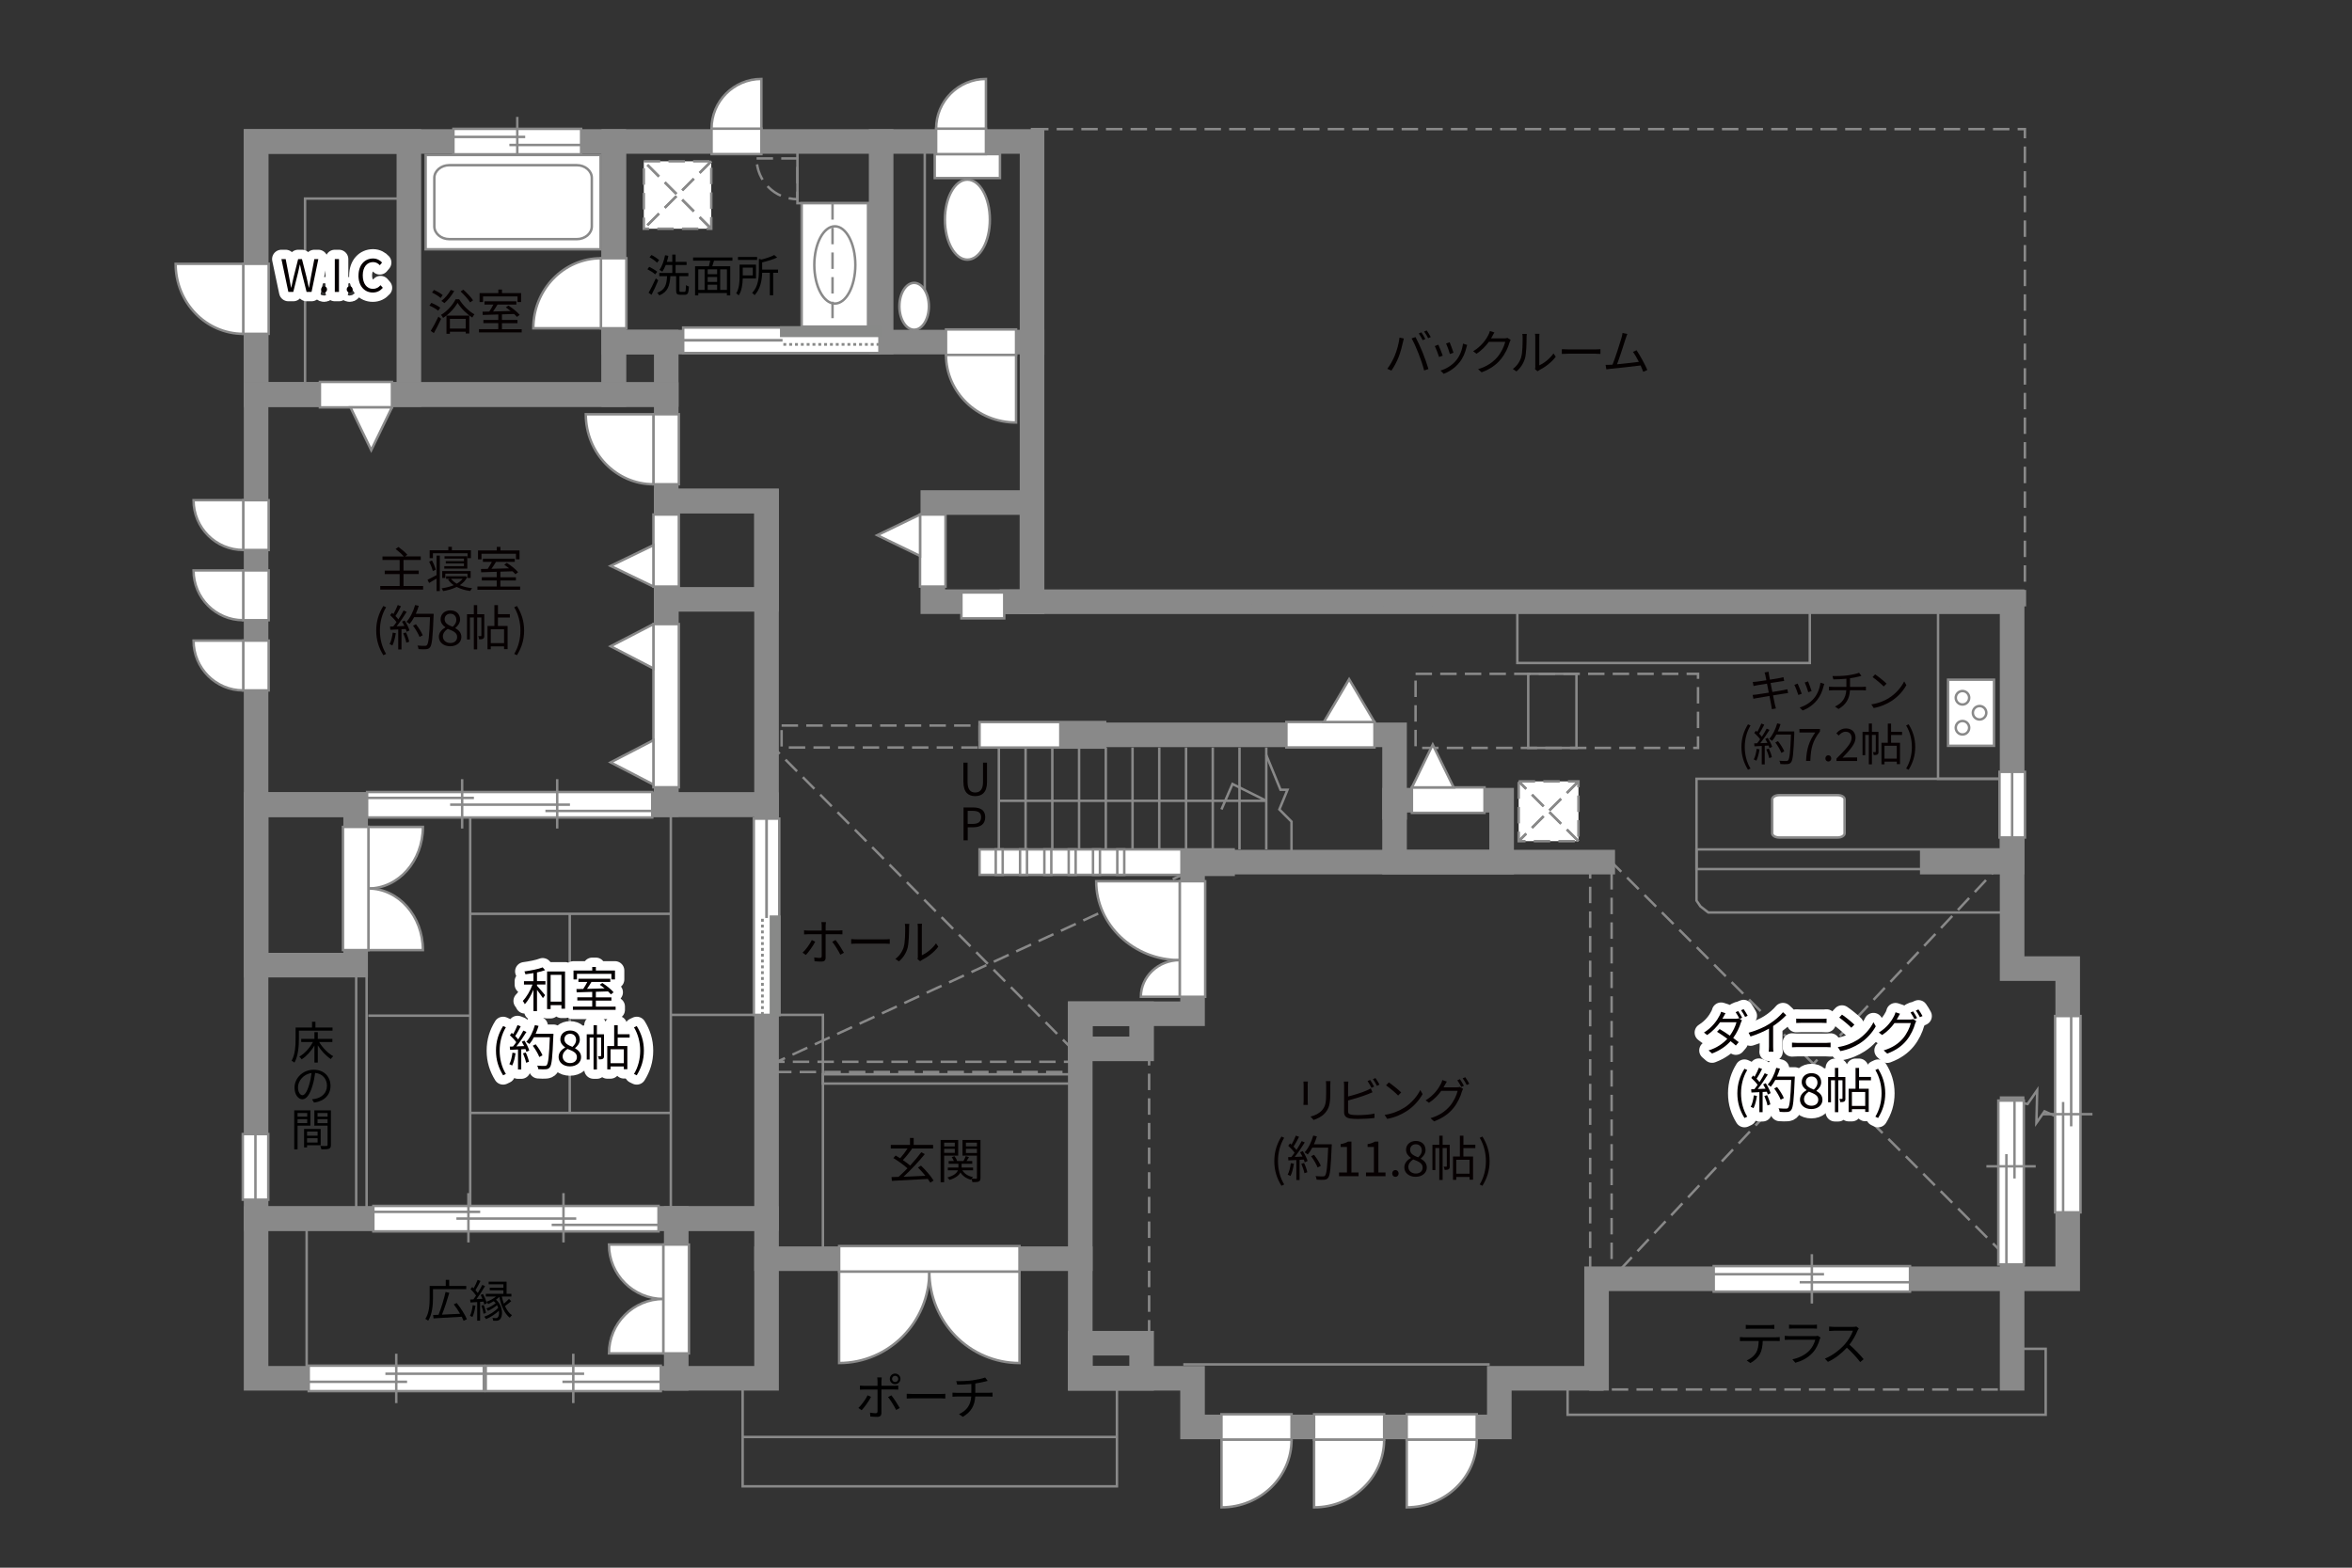 <?xml version="1.0" encoding="UTF-8"?><svg xmlns="http://www.w3.org/2000/svg" viewBox="0 0 630 420"><rect x="0" y="0" width="630" height="420" fill="#333333" stroke="none"/><defs><style>.cls-1{fill:#040000;}.cls-2{fill:#060001;}.cls-3,.cls-4,.cls-5{fill:#fff;}.cls-6{fill:#888988;}.cls-7{stroke:#fff;stroke-linecap:round;stroke-linejoin:round;stroke-width:5px;}.cls-7,.cls-8,.cls-9,.cls-10,.cls-11,.cls-12,.cls-13,.cls-14{fill:none;}.cls-8{stroke-linecap:square;stroke-width:6.59px;}.cls-8,.cls-4,.cls-5,.cls-10,.cls-12,.cls-13{stroke:#898989;}.cls-9{stroke-dasharray:0 0 0 0 .78 0 0 .78;}.cls-9,.cls-13,.cls-14{stroke-width:.72px;}.cls-9,.cls-14{stroke:#888988;}.cls-4,.cls-5,.cls-10,.cls-11,.cls-12{stroke-width:.66px;}.cls-5,.cls-11,.cls-12{stroke-dasharray:0 0 4.4 2.2;}.cls-11{stroke:#898988;}</style></defs><g id="kan"><rect class="cls-12" x="379.17" y="180.53" width="75.66" height="19.84"/><rect class="cls-10" x="409.35" y="180.53" width="12.92" height="19.84"/><polygon class="cls-10" points="538.96 244.46 538.96 227.56 454.42 227.56 454.42 241.28 455.48 242.83 457.57 244.46 538.96 244.46"/><rect class="cls-10" x="406.43" y="161.13" width="78.34" height="16.49"/><line class="cls-10" x1="267.55" y1="200.28" x2="267.55" y2="227.56"/><line class="cls-10" x1="274.71" y1="200.28" x2="274.71" y2="227.56"/><line class="cls-10" x1="281.87" y1="200.28" x2="281.87" y2="227.56"/><line class="cls-10" x1="289.04" y1="200.28" x2="289.04" y2="227.56"/><line class="cls-10" x1="296.2" y1="200.28" x2="296.2" y2="227.56"/><line class="cls-10" x1="303.36" y1="200.28" x2="303.36" y2="227.56"/><line class="cls-10" x1="310.52" y1="200.28" x2="310.52" y2="227.56"/><line class="cls-10" x1="317.69" y1="200.28" x2="317.69" y2="227.56"/><line class="cls-10" x1="324.85" y1="200.28" x2="324.85" y2="227.56"/><line class="cls-10" x1="332.01" y1="200.28" x2="332.01" y2="227.56"/><line class="cls-10" x1="339.18" y1="200.28" x2="339.18" y2="227.56"/><polyline class="cls-10" points="339.18 202.29 343 211.59 344.86 211.59 342.69 216.86 345.94 220.12 345.94 229.27"/><polyline class="cls-10" points="267.55 214.54 339.18 214.54 330.13 210.04 327.18 216.86"/><rect class="cls-12" x="209.36" y="194.38" width="53.02" height="5.89"/><polyline class="cls-12" points="289.36 284.46 208.12 284.46 316.64 234.38"/><line class="cls-12" x1="287.81" y1="281.67" x2="207.34" y2="200.43"/><line class="cls-12" x1="307.8" y1="281.05" x2="307.8" y2="364.61"/><line class="cls-10" x1="399.02" y1="365.54" x2="316.95" y2="365.54"/><rect class="cls-10" x="205.33" y="271.9" width="15.09" height="65.32"/><rect class="cls-10" x="220.42" y="287.82" width="68.94" height="2.48"/><line class="cls-12" x1="207.6" y1="287.2" x2="289.36" y2="287.2"/><polyline class="cls-10" points="205.33 271.9 179.69 271.9 179.69 215.57 179.69 323.79 179.69 298.16 125.95 298.16 125.95 329.78 125.95 217.74 125.95 272.11 98.66 272.11"/><polyline class="cls-10" points="125.95 244.82 179.69 244.82 152.61 244.82 152.61 298.16"/><rect class="cls-10" x="95.41" y="261.2" width="2.79" height="63.56"/><rect class="cls-10" x="81.71" y="53.2" width="27.8" height="52.5"/><rect class="cls-10" x="213.6" y="40.38" width="22.43" height="14.06"/><line class="cls-10" x1="247.7" y1="37.9" x2="247.7" y2="78.21"/><polyline class="cls-10" points="551.67 299.5 547.64 297.74 545.47 300.84 545.68 292.06 543.1 295.78 536.07 294.33"/><polyline class="cls-10" points="538.96 361.36 547.95 361.36 547.95 379.03 419.89 379.03 419.89 370.81"/><line class="cls-12" x1="535.14" y1="372.26" x2="425.68" y2="372.26"/></g><g id="_外壁"><polygon class="cls-4" points="262.38 193.45 296.02 193.45 296.02 200.28 262.38 200.28 262.38 193.45 262.38 193.45"/><polygon class="cls-4" points="262.38 227.56 330.44 227.56 330.44 234.38 262.38 234.38 262.38 227.56 262.38 227.56"/><rect class="cls-8" x="164.4" y="37.9" width="112.04" height="53.75"/><rect class="cls-8" x="164.4" y="91.65" width="14.06" height="14.06"/><line class="cls-8" x1="236.02" y1="37.9" x2="236.02" y2="91.65"/><rect class="cls-8" x="68.59" y="37.9" width="95.81" height="67.8"/><rect class="cls-8" x="68.59" y="37.9" width="40.93" height="67.8"/><rect class="cls-8" x="68.59" y="105.7" width="109.87" height="109.87"/><rect class="cls-8" x="178.45" y="134.23" width="26.87" height="81.34"/><rect class="cls-8" x="178.45" y="134.23" width="26.87" height="26.34"/><line class="cls-8" x1="276.44" y1="91.65" x2="276.44" y2="161.21"/><rect class="cls-8" x="249.87" y="134.64" width="26.56" height="26.56"/><rect class="cls-8" x="68.59" y="215.57" width="136.74" height="110.9"/><rect class="cls-8" x="68.59" y="215.57" width="26.67" height="43"/><rect class="cls-8" x="68.59" y="326.47" width="136.74" height="42.79"/><line class="cls-8" x1="181.14" y1="369.26" x2="181.14" y2="326.47"/><polyline class="cls-8" points="429.3 230.97 319.43 230.97 319.43 271.59 289.36 271.59 289.36 369.26 319.43 369.26 319.43 382.29 401.6 382.29 401.6 369.26 427.65 369.26 427.65 342.6 553.85 342.6 553.85 259.5 538.96 259.5 538.96 226.84"/><polyline class="cls-8" points="271.06 161.21 538.96 161.21 538.96 230.97 517.57 230.97"/><rect class="cls-8" x="373.54" y="214.38" width="28.68" height="16.59"/><polyline class="cls-8" points="373.54 216.3 373.54 196.87 286.98 196.87"/><line class="cls-8" x1="289.36" y1="337.22" x2="205.33" y2="337.22"/><rect class="cls-8" x="289.36" y="271.59" width="16.43" height="9.41"/><rect class="cls-8" x="289.36" y="359.86" width="16.43" height="9.41"/><rect class="cls-4" x="266.72" y="227.56" width="1.86" height="6.82"/><rect class="cls-4" x="273.23" y="227.56" width="1.86" height="6.82"/><rect class="cls-4" x="279.74" y="227.56" width="1.86" height="6.82"/><rect class="cls-4" x="286.26" y="227.56" width="1.86" height="6.82"/><rect class="cls-4" x="292.77" y="227.56" width="1.86" height="6.82"/><rect class="cls-4" x="299.28" y="227.56" width="1.86" height="6.82"/><rect class="cls-12" x="276.44" y="34.59" width="265.94" height="127.54"/><polyline class="cls-12" points="536.48 230.97 431.68 342.6 431.68 230.97 538.65 337.95"/><line class="cls-8" x1="538.96" y1="297.02" x2="538.96" y2="369.26"/><line class="cls-12" x1="425.94" y1="230.97" x2="425.94" y2="340.12"/><rect class="cls-10" x="519.12" y="161.21" width="19.84" height="47.44"/><rect class="cls-10" x="454.42" y="208.65" width="86.41" height="24.19"/></g><g id="_建距"><polygon class="cls-4" points="538.96 206.79 535.58 206.79 535.58 224.37 542.4 224.37 542.4 206.79 538.96 206.79"/><line class="cls-10" x1="538.96" y1="224.37" x2="538.96" y2="206.79"/><polygon class="cls-4" points="553.85 272.21 550.46 272.21 550.46 324.8 557.28 324.8 557.28 272.21 553.85 272.21"/><line class="cls-10" x1="560.48" y1="298.5" x2="547.26" y2="298.5"/><line class="cls-10" x1="554.78" y1="301.76" x2="554.78" y2="272.21"/><line class="cls-10" x1="552.62" y1="324.8" x2="552.62" y2="295.24"/><polygon class="cls-4" points="511.61 342.6 511.61 339.21 459.03 339.21 459.03 346.04 511.61 346.04 511.61 342.6"/><line class="cls-10" x1="485.32" y1="349.23" x2="485.32" y2="336.01"/><line class="cls-10" x1="482.06" y1="343.53" x2="511.61" y2="343.53"/><line class="cls-10" x1="459.03" y1="341.37" x2="488.58" y2="341.37"/><polygon class="cls-4" points="538.65 294.86 535.27 294.86 535.27 338.76 542.09 338.76 542.09 294.86 538.65 294.86"/><line class="cls-10" x1="545.28" y1="312.47" x2="532.07" y2="312.47"/><line class="cls-10" x1="539.59" y1="315.73" x2="539.59" y2="294.86"/><line class="cls-10" x1="537.43" y1="338.76" x2="537.43" y2="309.21"/><path class="cls-4" d="m494.09,223.27c0,.62-.85,1.11-1.9,1.11h-15.58c-1.05,0-1.91-.49-1.91-1.11v-9.13c0-.61.86-1.12,1.91-1.12h15.58c1.05,0,1.9.5,1.9,1.12v9.13Z"/><rect class="cls-4" x="521.81" y="182.1" width="12.3" height="17.71"/><path class="cls-4" d="m525.66,188.75c1,0,1.8-.81,1.8-1.81s-.81-1.81-1.8-1.81-1.8.81-1.8,1.81.81,1.81,1.8,1.81Z"/><path class="cls-4" d="m525.66,196.78c1,0,1.8-.81,1.8-1.81s-.81-1.81-1.8-1.81-1.8.81-1.8,1.81.81,1.81,1.8,1.81Z"/><path class="cls-4" d="m530.25,192.76c.99,0,1.8-.81,1.8-1.8s-.8-1.81-1.8-1.81-1.81.81-1.81,1.81.81,1.8,1.81,1.8Z"/><rect class="cls-5" x="406.79" y="209.34" width="16.01" height="16.02"/><line class="cls-11" x1="422.8" y1="225.35" x2="406.79" y2="209.34"/><line class="cls-12" x1="422.8" y1="225.35" x2="406.79" y2="209.34"/><line class="cls-11" x1="422.8" y1="209.34" x2="406.79" y2="225.35"/><line class="cls-12" x1="422.8" y1="209.34" x2="406.79" y2="225.35"/><polygon class="cls-4" points="395.56 382.29 395.56 378.9 376.79 378.9 376.79 385.72 395.56 385.72 395.56 382.29"/><path class="cls-4" d="m395.56,385.72h-18.76v18.11c10.36,0,18.76-8.11,18.76-18.11"/><polygon class="cls-4" points="370.75 382.29 370.75 378.9 351.99 378.9 351.99 385.72 370.75 385.72 370.75 382.29"/><path class="cls-4" d="m370.75,385.72h-18.76v18.11c10.36,0,18.76-8.11,18.76-18.11"/><polygon class="cls-4" points="345.95 382.29 345.95 378.9 327.18 378.9 327.18 385.72 345.95 385.72 345.95 382.29"/><path class="cls-4" d="m345.95,385.72h-18.76v18.11c10.36,0,18.76-8.11,18.76-18.11"/><path class="cls-4" d="m177.7,348.01v-14.58h-14.59c0,8.05,6.53,14.58,14.59,14.58Z"/><path class="cls-4" d="m177.7,348.01v14.58h-14.59c0-8.05,6.53-14.58,14.59-14.58Z"/><polygon class="cls-4" points="181.14 333.43 184.53 333.43 184.53 362.59 177.7 362.59 177.7 333.43 181.14 333.43"/><path class="cls-4" d="m98.69,238.04v-16.5h14.59c0,9.11-6.53,16.5-14.59,16.5Z"/><path class="cls-4" d="m98.69,238.04v16.5h14.59c0-9.11-6.53-16.5-14.59-16.5Z"/><polygon class="cls-4" points="95.25 221.54 91.87 221.54 91.87 254.54 98.69 254.54 98.69 221.54 95.25 221.54"/><path class="cls-4" d="m248.93,340.66h-24.16v24.51c13.34,0,24.16-10.97,24.16-24.51Z"/><path class="cls-4" d="m248.93,340.66h24.15v24.51c-13.34,0-24.15-10.97-24.15-24.51Z"/><polygon class="cls-4" points="224.77 337.22 224.77 333.84 273.08 333.84 273.08 340.66 224.77 340.66 224.77 337.22"/><polyline class="cls-10" points="299.18 369.26 299.18 398.2 198.92 398.2 198.92 369.26"/><line class="cls-10" x1="299.18" y1="384.98" x2="198.92" y2="384.98"/><polygon class="cls-4" points="177 369.26 177 365.88 130.11 365.88 130.11 372.7 177 372.7 177 369.26"/><line class="cls-10" x1="153.56" y1="375.9" x2="153.56" y2="362.68"/><line class="cls-10" x1="150.65" y1="370.2" x2="177" y2="370.2"/><line class="cls-10" x1="130.11" y1="368.04" x2="156.47" y2="368.04"/><polygon class="cls-4" points="82.69 369.26 82.69 365.88 129.59 365.88 129.59 372.7 82.69 372.7 82.69 369.26"/><line class="cls-10" x1="106.14" y1="375.9" x2="106.14" y2="362.68"/><line class="cls-10" x1="109.04" y1="370.2" x2="82.69" y2="370.2"/><line class="cls-10" x1="129.59" y1="368.04" x2="103.23" y2="368.04"/><polygon class="cls-4" points="176.39 326.47 176.39 323.08 100 323.08 100 329.9 176.39 329.9 176.39 326.47"/><line class="cls-10" x1="128.62" y1="324.67" x2="100" y2="324.67"/><line class="cls-10" x1="176.39" y1="328.16" x2="147.77" y2="328.16"/><line class="cls-10" x1="154.35" y1="326.47" x2="122.25" y2="326.47"/><line class="cls-10" x1="150.93" y1="332.86" x2="150.93" y2="319.65"/><line class="cls-10" x1="125.47" y1="332.86" x2="125.47" y2="319.65"/><polygon class="cls-4" points="174.71 215.57 174.71 212.19 98.33 212.19 98.33 219.01 174.71 219.01 174.71 215.57"/><line class="cls-10" x1="126.94" y1="213.77" x2="98.33" y2="213.77"/><line class="cls-10" x1="174.72" y1="217.26" x2="146.09" y2="217.26"/><line class="cls-10" x1="152.67" y1="215.58" x2="120.57" y2="215.58"/><line class="cls-10" x1="149.25" y1="221.97" x2="149.25" y2="208.75"/><line class="cls-10" x1="123.79" y1="221.97" x2="123.79" y2="208.75"/><line class="cls-4" x1="82.14" y1="366.16" x2="82.14" y2="326.47"/><polygon class="cls-4" points="68.59 184.97 71.97 184.97 71.97 171.63 65.15 171.63 65.15 184.97 68.59 184.97"/><path class="cls-4" d="m65.15,184.97v-13.34h-13.31c0,7.37,5.96,13.34,13.31,13.34"/><polygon class="cls-4" points="68.59 166.16 71.97 166.16 71.97 152.82 65.15 152.82 65.15 166.16 68.59 166.16"/><path class="cls-4" d="m65.15,166.16v-13.34h-13.31c0,7.37,5.96,13.34,13.31,13.34"/><polygon class="cls-4" points="68.59 147.35 71.97 147.35 71.97 134.01 65.15 134.01 65.15 147.35 68.59 147.35"/><path class="cls-4" d="m65.15,147.35v-13.34h-13.31c0,7.37,5.96,13.34,13.31,13.34"/><polygon class="cls-4" points="68.59 89.44 71.97 89.44 71.97 70.68 65.15 70.68 65.15 89.44 68.59 89.44"/><path class="cls-4" d="m65.15,89.44v-18.76h-18.11c0,10.36,8.11,18.76,18.11,18.76"/><polygon class="cls-4" points="164.4 69.19 167.78 69.19 167.78 87.95 160.96 87.95 160.96 69.19 164.4 69.19"/><path class="cls-4" d="m160.96,69.19v18.76h-18.11c0-10.36,8.11-18.76,18.11-18.76"/><polygon class="cls-4" points="178.45 129.74 181.84 129.74 181.84 110.98 175.02 110.98 175.02 129.74 178.45 129.74"/><path class="cls-4" d="m175.02,129.74v-18.76h-18.11c0,10.36,8.11,18.76,18.11,18.76"/><polygon class="cls-4" points="253.4 91.65 253.4 88.26 272.16 88.26 272.16 95.09 253.4 95.09 253.4 91.65"/><path class="cls-4" d="m253.4,95.09h18.76v18.11c-10.36,0-18.76-8.11-18.76-18.11"/><polygon class="cls-4" points="178.45 167.2 181.84 167.2 181.84 210.92 175.02 210.92 175.02 167.2 178.45 167.2"/><polygon class="cls-4" points="175.02 167.2 163.56 173.14 175.02 179.08 175.02 167.2"/><polygon class="cls-4" points="175.02 198.31 163.56 204.25 175.02 210.19 175.02 198.31"/><polygon class="cls-4" points="178.45 157.15 181.84 157.15 181.84 137.85 175.02 137.85 175.02 157.15 178.45 157.15"/><polygon class="cls-4" points="175.02 157.15 163.56 151.61 175.02 146.06 175.02 157.15"/><polygon class="cls-4" points="368.16 196.87 368.16 200.25 344.57 200.25 344.57 193.43 368.16 193.43 368.16 196.87"/><polygon class="cls-4" points="368.16 193.43 361.38 181.97 354.6 193.43 368.16 193.43"/><polygon class="cls-4" points="378.19 214.38 378.19 217.77 397.64 217.77 397.64 210.95 378.19 210.95 378.19 214.38"/><polygon class="cls-4" points="378.19 210.95 383.77 199.49 389.37 210.95 378.19 210.95"/><polygon class="cls-4" points="249.87 137.85 253.26 137.85 253.26 157.15 246.44 157.15 246.44 137.85 249.87 137.85"/><polygon class="cls-4" points="246.44 137.85 234.98 143.39 246.44 148.94 246.44 137.85"/><polygon class="cls-4" points="104.99 105.7 104.99 102.32 85.69 102.32 85.69 109.14 104.99 109.14 104.99 105.7"/><polygon class="cls-4" points="104.99 109.14 99.44 120.6 93.89 109.14 104.99 109.14"/><polygon class="cls-4" points="205.3 271.9 201.91 271.9 201.91 219.32 208.73 219.32 208.73 271.9 205.3 271.9"/><rect class="cls-6" x="206.52" y="245.61" width="2.21" height="26.29"/><rect class="cls-14" x="206.52" y="245.61" width="2.21" height="26.29"/><line class="cls-9" x1="204.22" y1="271.9" x2="204.22" y2="245.61"/><path class="cls-3" d="m205.33,245.61l-.09-26.29.09,26.29Z"/><line class="cls-13" x1="205.33" y1="245.94" x2="205.33" y2="219.26"/><polygon class="cls-4" points="235.57 91.19 235.57 94.58 182.99 94.58 182.99 87.75 235.57 87.75 235.57 91.19"/><rect class="cls-6" x="209.28" y="87.75" width="26.29" height="2.21"/><rect class="cls-14" x="209.28" y="87.75" width="26.29" height="2.21"/><line class="cls-9" x1="235.57" y1="92.27" x2="209.28" y2="92.27"/><path class="cls-3" d="m209.28,91.16l-26.29.09,26.29-.09Z"/><line class="cls-13" x1="209.61" y1="91.16" x2="182.93" y2="91.16"/><polygon class="cls-4" points="155.66 37.9 155.66 34.52 121.45 34.52 121.45 41.34 155.66 41.34 155.66 37.9"/><line class="cls-10" x1="138.56" y1="44.53" x2="138.56" y2="31.32"/><line class="cls-10" x1="136.44" y1="38.84" x2="155.66" y2="38.84"/><line class="cls-10" x1="121.45" y1="36.68" x2="140.68" y2="36.68"/><rect class="cls-4" x="114.01" y="41.52" width="46.86" height="25.27"/><path class="cls-10" d="m158.52,47.66c0-1.88-1.81-3.41-4.01-3.41h-34.16c-2.2,0-4.01,1.53-4.01,3.41v13c0,1.88,1.8,3.41,4.01,3.41h34.16c2.2,0,4.01-1.53,4.01-3.41v-13Z"/><rect class="cls-4" x="250.38" y="41.29" width="17.47" height="6.41"/><path class="cls-4" d="m265.14,58.85c0-5.92-2.7-10.73-6.02-10.73s-6.02,4.81-6.02,10.73,2.7,10.72,6.02,10.72,6.02-4.8,6.02-10.72Z"/><rect class="cls-4" x="214.73" y="54.44" width="17.78" height="33.07"/><path class="cls-10" d="m223.62,60.63c3.03,0,5.49,4.63,5.49,10.35s-2.46,10.35-5.49,10.35-5.5-4.63-5.5-10.35,2.47-10.35,5.5-10.35Z"/><polygon class="cls-4" points="250.75 37.9 250.75 41.29 264.09 41.29 264.09 34.46 250.75 34.46 250.75 37.9"/><path class="cls-4" d="m250.75,34.46h13.34v-13.31c-7.37,0-13.34,5.96-13.34,13.31"/><polygon class="cls-4" points="190.6 37.9 190.6 41.29 203.94 41.29 203.94 34.46 190.6 34.46 190.6 37.9"/><path class="cls-4" d="m190.6,34.46h13.34v-13.31c-7.37,0-13.34,5.96-13.34,13.31"/><path class="cls-12" d="m202.66,42.45h10.93v10.91c-6.04,0-10.93-4.88-10.93-10.91"/><line class="cls-12" x1="223" y1="54.44" x2="223" y2="88.24"/><ellipse class="cls-4" cx="244.86" cy="82.06" rx="3.95" ry="6.28"/><rect class="cls-4" x="257.52" y="158.73" width="11.47" height="6.93"/><polygon class="cls-4" points="319.43 267.05 322.82 267.05 322.82 236.09 315.99 236.09 315.99 267.05 319.43 267.05"/><path class="cls-4" d="m315.99,257.23v-21.14h-22.37c0,11.67,10.01,21.14,22.37,21.14"/><path class="cls-4" d="m315.99,257.23v9.82h-10.4c0-5.42,4.65-9.82,10.4-9.82"/><rect class="cls-5" x="172.45" y="43.21" width="18.07" height="18.07"/><line class="cls-11" x1="190.52" y1="61.29" x2="172.45" y2="43.21"/><line class="cls-12" x1="190.52" y1="61.29" x2="172.45" y2="43.21"/><line class="cls-11" x1="190.52" y1="43.21" x2="172.45" y2="61.29"/><line class="cls-12" x1="190.52" y1="43.21" x2="172.45" y2="61.29"/><polygon class="cls-4" points="68.42 303.83 65.03 303.83 65.03 321.41 71.86 321.41 71.86 303.83 68.42 303.83"/><line class="cls-10" x1="68.42" y1="321.41" x2="68.42" y2="303.83"/></g><g id="_文字"><path class="cls-7" d="m466.67,272.66l-.69.31.61.36c-.1.18-.23.48-.3.69-.35,1.2-1.07,2.73-2.04,4.06.56.4,1.07.79,1.48,1.13l-.77.9c-.39-.35-.87-.75-1.42-1.17-1.16,1.29-2.76,2.47-4.95,3.3l-.94-.82c2.2-.66,3.87-1.86,5.03-3.12-.92-.68-1.92-1.35-2.76-1.87l.7-.73c.86.49,1.83,1.13,2.74,1.77.84-1.14,1.51-2.54,1.77-3.6h-4.39c-.83,1.16-1.99,2.43-3.45,3.43l-.87-.66c2.24-1.39,3.58-3.35,4.17-4.54.13-.23.34-.69.42-1.03l1.18.38c-.22.34-.45.78-.58,1.03-.08.14-.17.3-.26.46h3.51c.35,0,.65-.04.86-.12l.22.13c-.26-.52-.69-1.29-1.04-1.77l.69-.3c.33.47.79,1.25,1.07,1.78Zm1.46-.53l-.7.31c-.29-.57-.71-1.3-1.08-1.79l.69-.29c.34.47.85,1.29,1.09,1.77Z"/><path class="cls-7" d="m474.04,274.24c1.35-.85,2.65-1.98,3.55-3.06l.87.81c-.99,1.03-2.18,2.01-3.51,2.9v5.49c0,.49.03,1.13.08,1.39h-1.27c.04-.25.08-.9.08-1.39v-4.81c-1.36.78-3.15,1.56-4.95,2.12l-.52-1.01c2.25-.61,4.24-1.52,5.68-2.43Z"/><path class="cls-7" d="m481.37,279.4h7.79c.39,0,.81-.03,1.18-.07v1.25c-.39-.04-.83-.06-1.18-.06h-7.79c-.47,0-.92.04-1.37.06v-1.25c.44.03.9.07,1.37.07Zm1.04-6.45h5.56c.47,0,.92-.01,1.29-.05v1.17c-.36-.03-.86-.04-1.29-.04h-5.56c-.46,0-.88.03-1.29.04v-1.17c.42.03.86.05,1.29.05Z"/><path class="cls-7" d="m497.48,278.64c2-1.26,3.59-3.19,4.34-4.78l.62,1.1c-.88,1.62-2.4,3.39-4.37,4.63-1.3.82-2.94,1.61-5.11,2.01l-.69-1.07c2.28-.34,3.96-1.13,5.2-1.9Zm-.77-4.12l-.82.82c-.65-.68-2.28-2.07-3.24-2.72l.74-.79c.92.61,2.59,1.96,3.32,2.69Z"/><path class="cls-7" d="m508.36,272.6c-.09.18-.19.36-.3.55h3.52c.35,0,.64-.04.84-.12l.86.52c-.1.18-.23.48-.3.69-.35,1.31-1.14,3.07-2.3,4.49-1.18,1.44-2.74,2.63-5.17,3.54l-.95-.86c2.39-.7,4.02-1.87,5.2-3.26,1-1.18,1.81-2.87,2.07-4.06h-4.38c-.79,1.11-1.87,2.26-3.3,3.2l-.9-.66c2.24-1.34,3.51-3.24,4.08-4.39.13-.23.32-.7.4-1.04l1.2.4c-.21.34-.44.78-.57,1.01Zm5.14.14l-.7.31c-.26-.52-.7-1.31-1.05-1.79l.69-.3c.33.47.79,1.25,1.07,1.78Zm1.46-.53l-.7.31c-.29-.56-.71-1.3-1.08-1.78l.69-.3c.34.48.85,1.29,1.09,1.77Z"/><path class="cls-7" d="m465.36,292.92c0-2.55.71-4.65,1.91-6.59l.74.34c-1.13,1.86-1.66,4.04-1.66,6.25s.53,4.41,1.66,6.25l-.74.35c-1.2-1.95-1.91-4.04-1.91-6.6Z"/><path class="cls-7" d="m470.61,293.6c-.18,1.22-.49,2.47-.92,3.3-.16-.12-.55-.3-.75-.36.43-.79.7-1.95.84-3.09l.83.16Zm2.38-3.37c.53.83,1.1,1.94,1.29,2.64l-.77.36c-.05-.22-.13-.47-.25-.74l-1.13.06v5.41h-.87v-5.36l-2.12.1-.08-.87c.26,0,.56-.01.86-.03.29-.34.58-.73.87-1.16-.4-.58-1.09-1.31-1.7-1.86l.49-.64c.13.1.26.22.39.34.43-.73.88-1.7,1.16-2.42l.86.33c-.44.87-.99,1.91-1.48,2.61.31.31.58.62.79.9.53-.82,1.03-1.66,1.39-2.37l.83.36c-.75,1.22-1.79,2.76-2.69,3.87.65-.03,1.36-.07,2.08-.09-.2-.4-.42-.81-.64-1.16l.72-.31Zm.34,3.16c.38.79.75,1.82.87,2.5l-.77.26c-.12-.68-.48-1.72-.83-2.52l.73-.23Zm7.4-4.48c-.23,5.82-.42,7.84-.95,8.48-.3.38-.58.47-1.08.52-.43.04-1.22.03-2-.03-.03-.27-.13-.69-.31-.95.87.08,1.66.08,1.99.08.25,0,.42-.03.56-.19.43-.44.65-2.42.85-7.49h-4.26c-.36.69-.78,1.31-1.21,1.82-.18-.16-.61-.44-.84-.57,1-1.08,1.83-2.78,2.31-4.5l.98.22c-.22.73-.48,1.44-.79,2.12h4.77v.49Zm-3.76,5.72c-.3-.79-1.03-2.08-1.75-3.03l.78-.38c.73.91,1.51,2.15,1.82,2.96l-.85.44Z"/><path class="cls-7" d="m482.14,294.59c0-1.21.88-2.04,1.75-2.51v-.05c-.69-.47-1.29-1.16-1.29-2.15,0-1.42,1.13-2.37,2.61-2.37,1.62,0,2.61,1.01,2.61,2.46,0,.98-.71,1.81-1.27,2.24v.07c.82.49,1.61,1.14,1.61,2.38,0,1.39-1.2,2.47-2.99,2.47s-3.04-1.07-3.04-2.54Zm4.9.04c0-1.21-1.17-1.64-2.52-2.17-.75.48-1.3,1.17-1.3,2.03,0,1.01.84,1.75,1.99,1.75s1.83-.66,1.83-1.61Zm-.22-4.59c0-.91-.58-1.64-1.61-1.64-.88,0-1.52.58-1.52,1.48,0,1.12,1.03,1.59,2.15,2.03.64-.57.99-1.18.99-1.87Z"/><path class="cls-7" d="m494.31,294.28c0,.39-.05.65-.3.81s-.58.18-1.08.18c-.03-.25-.13-.62-.25-.87.35.01.61.01.71,0,.1,0,.13-.03.13-.13v-4.86h-1.12v8.55h-.9v-8.55h-1.05v5.9h-.78v-6.77h1.83v-2.44h.9v2.44h1.9v5.75Zm3.65-4.85v2.25h2.59v6.21h-.94v-.73h-3.56v.77h-.88v-6.25h1.85v-5.58h.95v2.42h3.18v.91h-3.18Zm1.65,3.13h-3.56v3.72h3.56v-3.72Z"/><path class="cls-7" d="m502.33,299.17c1.12-1.85,1.66-4.04,1.66-6.25s-.55-4.39-1.66-6.25l.73-.34c1.21,1.94,1.92,4.04,1.92,6.59s-.71,4.65-1.92,6.6l-.73-.35Z"/><path class="cls-2" d="m466.67,272.66l-.69.31.61.36c-.1.18-.23.48-.3.69-.35,1.2-1.07,2.73-2.04,4.06.56.4,1.07.79,1.48,1.13l-.77.9c-.39-.35-.87-.75-1.42-1.17-1.16,1.29-2.76,2.47-4.95,3.3l-.94-.82c2.2-.66,3.87-1.86,5.03-3.12-.92-.68-1.92-1.35-2.76-1.87l.7-.73c.86.49,1.83,1.13,2.74,1.77.84-1.14,1.51-2.54,1.77-3.6h-4.39c-.83,1.16-1.99,2.43-3.45,3.43l-.87-.66c2.24-1.39,3.58-3.35,4.17-4.54.13-.23.34-.69.42-1.03l1.18.38c-.22.34-.45.78-.58,1.03-.08.14-.17.3-.26.46h3.51c.35,0,.65-.04.86-.12l.22.13c-.26-.52-.69-1.29-1.04-1.77l.69-.3c.33.47.79,1.25,1.07,1.78Zm1.46-.53l-.7.31c-.29-.57-.71-1.3-1.08-1.79l.69-.29c.34.47.85,1.29,1.09,1.77Z"/><path class="cls-2" d="m474.04,274.24c1.35-.85,2.65-1.98,3.55-3.06l.87.81c-.99,1.03-2.18,2.01-3.51,2.9v5.49c0,.49.03,1.13.08,1.39h-1.27c.04-.25.08-.9.08-1.39v-4.81c-1.36.78-3.15,1.56-4.95,2.12l-.52-1.01c2.25-.61,4.24-1.52,5.68-2.43Z"/><path class="cls-2" d="m481.37,279.4h7.79c.39,0,.81-.03,1.18-.07v1.25c-.39-.04-.83-.06-1.18-.06h-7.79c-.47,0-.92.04-1.37.06v-1.25c.44.03.9.07,1.37.07Zm1.04-6.45h5.56c.47,0,.92-.01,1.29-.05v1.17c-.36-.03-.86-.04-1.29-.04h-5.56c-.46,0-.88.03-1.29.04v-1.17c.42.03.86.05,1.29.05Z"/><path class="cls-2" d="m497.48,278.64c2-1.26,3.59-3.19,4.34-4.78l.62,1.1c-.88,1.62-2.4,3.39-4.37,4.63-1.3.82-2.94,1.61-5.11,2.01l-.69-1.07c2.28-.34,3.96-1.13,5.2-1.9Zm-.77-4.12l-.82.82c-.65-.68-2.28-2.07-3.24-2.72l.74-.79c.92.61,2.59,1.96,3.32,2.69Z"/><path class="cls-2" d="m508.36,272.6c-.09.18-.19.36-.3.55h3.52c.35,0,.64-.04.84-.12l.86.52c-.1.18-.23.48-.3.69-.35,1.31-1.14,3.07-2.3,4.49-1.18,1.44-2.74,2.63-5.17,3.54l-.95-.86c2.39-.7,4.02-1.87,5.2-3.26,1-1.18,1.81-2.87,2.07-4.06h-4.38c-.79,1.11-1.87,2.26-3.3,3.2l-.9-.66c2.24-1.34,3.51-3.24,4.08-4.39.13-.23.32-.7.4-1.04l1.2.4c-.21.34-.44.78-.57,1.01Zm5.14.14l-.7.31c-.26-.52-.7-1.31-1.05-1.79l.69-.3c.33.47.79,1.25,1.07,1.78Zm1.46-.53l-.7.31c-.29-.56-.71-1.3-1.08-1.78l.69-.3c.34.48.85,1.29,1.09,1.77Z"/><path class="cls-2" d="m465.36,292.92c0-2.55.71-4.65,1.91-6.59l.74.34c-1.13,1.86-1.66,4.04-1.66,6.25s.53,4.41,1.66,6.25l-.74.35c-1.2-1.95-1.91-4.04-1.91-6.6Z"/><path class="cls-2" d="m470.61,293.6c-.18,1.22-.49,2.47-.92,3.3-.16-.12-.55-.3-.75-.36.43-.79.7-1.95.84-3.09l.83.16Zm2.38-3.37c.53.83,1.1,1.94,1.29,2.64l-.77.36c-.05-.22-.13-.47-.25-.74l-1.13.06v5.41h-.87v-5.36l-2.12.1-.08-.87c.26,0,.56-.01.86-.03.29-.34.58-.73.87-1.16-.4-.58-1.09-1.31-1.7-1.86l.49-.64c.13.1.26.22.39.34.43-.73.88-1.7,1.16-2.42l.86.33c-.44.87-.99,1.91-1.48,2.61.31.31.58.62.79.9.53-.82,1.03-1.66,1.39-2.37l.83.36c-.75,1.22-1.79,2.76-2.69,3.87.65-.03,1.36-.07,2.08-.09-.2-.4-.42-.81-.64-1.16l.72-.31Zm.34,3.16c.38.79.75,1.82.87,2.5l-.77.26c-.12-.68-.48-1.72-.83-2.52l.73-.23Zm7.4-4.48c-.23,5.82-.42,7.84-.95,8.48-.3.38-.58.47-1.08.52-.43.04-1.22.03-2-.03-.03-.27-.13-.69-.31-.95.87.08,1.66.08,1.99.08.25,0,.42-.03.56-.19.43-.44.65-2.42.85-7.49h-4.26c-.36.69-.78,1.31-1.21,1.82-.18-.16-.61-.44-.84-.57,1-1.08,1.83-2.78,2.31-4.5l.98.22c-.22.73-.48,1.44-.79,2.12h4.77v.49Zm-3.76,5.72c-.3-.79-1.03-2.08-1.75-3.03l.78-.38c.73.91,1.51,2.15,1.82,2.96l-.85.44Z"/><path class="cls-2" d="m482.14,294.59c0-1.21.88-2.04,1.75-2.51v-.05c-.69-.47-1.29-1.16-1.29-2.15,0-1.42,1.13-2.37,2.61-2.37,1.62,0,2.61,1.01,2.61,2.46,0,.98-.71,1.81-1.27,2.24v.07c.82.49,1.61,1.14,1.61,2.38,0,1.39-1.2,2.47-2.99,2.47s-3.04-1.07-3.04-2.54Zm4.9.04c0-1.21-1.17-1.64-2.52-2.17-.75.48-1.3,1.17-1.3,2.03,0,1.01.84,1.75,1.99,1.75s1.83-.66,1.83-1.61Zm-.22-4.59c0-.91-.58-1.64-1.61-1.64-.88,0-1.52.58-1.52,1.48,0,1.12,1.03,1.59,2.15,2.03.64-.57.99-1.18.99-1.87Z"/><path class="cls-2" d="m494.31,294.28c0,.39-.05.65-.3.81s-.58.18-1.08.18c-.03-.25-.13-.62-.25-.87.35.01.61.01.71,0,.1,0,.13-.03.13-.13v-4.86h-1.12v8.55h-.9v-8.55h-1.05v5.9h-.78v-6.77h1.83v-2.44h.9v2.44h1.9v5.75Zm3.65-4.85v2.25h2.59v6.21h-.94v-.73h-3.56v.77h-.88v-6.25h1.85v-5.58h.95v2.42h3.18v.91h-3.18Zm1.65,3.13h-3.56v3.72h3.56v-3.72Z"/><path class="cls-2" d="m502.33,299.17c1.12-1.85,1.66-4.04,1.66-6.25s-.55-4.39-1.66-6.25l.73-.34c1.21,1.94,1.92,4.04,1.92,6.59s-.71,4.65-1.92,6.6l-.73-.35Z"/><path class="cls-2" d="m117.39,83.25c-.51-.44-1.52-1.03-2.37-1.38l.53-.73c.82.33,1.86.87,2.38,1.3l-.55.81Zm-2.01,5.4c.58-.92,1.42-2.47,2.05-3.82l.73.58c-.57,1.27-1.31,2.7-1.95,3.84l-.83-.6Zm2.64-8.81c-.48-.46-1.48-1.08-2.3-1.46l.52-.7c.82.35,1.85.92,2.34,1.39l-.56.77Zm4.98.34c.98,1.63,2.6,3.22,4.08,4.03-.19.23-.43.6-.57.87-1.47-.92-3.07-2.51-3.94-3.94-.78,1.39-2.27,3.03-3.89,4.04-.1-.26-.35-.6-.55-.82,1.64-.96,3.19-2.7,3.91-4.19h.95Zm-1.33-2.22c-.68,1.21-1.69,2.46-2.63,3.26-.18-.17-.57-.45-.82-.6.98-.73,1.91-1.85,2.51-2.95l.94.29Zm-2.08,6.6h6.11v4.78h-.96v-.46h-4.23v.55h-.92v-4.88Zm.92.87v2.6h4.23v-2.6h-4.23Zm5.41-4.42c-.49-.81-1.59-2.04-2.55-2.92l.74-.48c.97.86,2.09,2.04,2.6,2.85l-.79.56Z"/><path class="cls-2" d="m139.74,88.19v.87h-11.44v-.87h5.17v-1.62h-3.99v-.86h3.99v-1.46c-1.57.05-3.03.09-4.17.13l-.05-.88c.53-.01,1.14-.01,1.81-.03.38-.56.79-1.27,1.1-1.88h-2.39v-.86h8.54v.86h-5.04c-.36.61-.79,1.29-1.2,1.86,1.46-.04,3.09-.08,4.72-.13-.43-.35-.88-.69-1.3-.98l.69-.48c1.09.69,2.41,1.74,3.02,2.5l-.73.55c-.19-.23-.45-.51-.77-.79-1.08.04-2.18.08-3.25.1v1.5h4.16v.86h-4.16v1.62h5.29Zm-10.36-7.27h-.92v-2.39h5.02v-.96h.98v.96h5.12v2.39h-.96v-1.5h-9.23v1.5Z"/><path class="cls-7" d="m75.38,69.41h1.14l.92,4.8c.17.95.35,1.9.52,2.84h.05c.2-.95.42-1.89.64-2.84l1.21-4.8h1.02l1.22,4.8c.22.94.42,1.88.62,2.84h.06c.17-.96.34-1.91.5-2.84l.92-4.8h1.07l-1.82,8.8h-1.33l-1.33-5.3c-.16-.7-.29-1.33-.43-2h-.05c-.14.67-.3,1.31-.44,2l-1.31,5.3h-1.32l-1.86-8.8Z"/><path class="cls-7" d="m86.02,77.54c0-.5.36-.85.79-.85s.79.35.79.85-.36.83-.79.83-.79-.34-.79-.83Z"/><path class="cls-7" d="m89.68,69.41h1.12v8.8h-1.12v-8.8Z"/><path class="cls-7" d="m92.87,77.54c0-.5.36-.85.79-.85s.79.35.79.85-.36.83-.79.83-.79-.34-.79-.83Z"/><path class="cls-7" d="m96.03,73.82c0-2.84,1.67-4.57,3.9-4.57,1.07,0,1.91.53,2.41,1.09l-.6.72c-.46-.49-1.04-.84-1.8-.84-1.67,0-2.77,1.37-2.77,3.56s1.06,3.61,2.73,3.61c.84,0,1.48-.37,2.04-.98l.61.7c-.7.8-1.56,1.26-2.7,1.26-2.18,0-3.83-1.69-3.83-4.55Z"/><path class="cls-2" d="m75.38,69.41h1.14l.92,4.8c.17.95.35,1.9.52,2.84h.05c.2-.95.42-1.89.64-2.84l1.21-4.8h1.02l1.22,4.8c.22.94.42,1.88.62,2.84h.06c.17-.96.34-1.91.5-2.84l.92-4.8h1.07l-1.82,8.8h-1.33l-1.33-5.3c-.16-.7-.29-1.33-.43-2h-.05c-.14.67-.3,1.31-.44,2l-1.31,5.3h-1.32l-1.86-8.8Z"/><path class="cls-2" d="m86.02,77.54c0-.5.36-.85.79-.85s.79.35.79.85-.36.83-.79.83-.79-.34-.79-.83Z"/><path class="cls-2" d="m89.68,69.41h1.12v8.8h-1.12v-8.8Z"/><path class="cls-2" d="m92.87,77.54c0-.5.36-.85.79-.85s.79.35.79.85-.36.83-.79.83-.79-.34-.79-.83Z"/><path class="cls-2" d="m96.03,73.82c0-2.84,1.67-4.57,3.9-4.57,1.07,0,1.91.53,2.41,1.09l-.6.72c-.46-.49-1.04-.84-1.8-.84-1.67,0-2.77,1.37-2.77,3.56s1.06,3.61,2.73,3.61c.84,0,1.48-.37,2.04-.98l.61.7c-.7.8-1.56,1.26-2.7,1.26-2.18,0-3.83-1.69-3.83-4.55Z"/><path class="cls-1" d="m249.17,316.82c-.17-.29-.38-.62-.64-.97-3.5.2-7.19.38-9.63.51l-.1-1.01c.56-.01,1.2-.04,1.88-.06.74-.65,1.57-1.44,2.39-2.29-.96-.87-2.52-1.98-3.77-2.74l.6-.69c.38.22.79.47,1.21.73.68-.75,1.44-1.77,1.98-2.61h-4.49v-.95h5.15v-1.88h.99v1.88h5.2v.95h-5.79l.16.07c-.73,1.03-1.66,2.21-2.47,3.04.73.49,1.43,1,1.94,1.46,1.12-1.2,2.18-2.46,2.99-3.56l.95.49c-1.62,2-3.83,4.36-5.71,6.07,1.79-.08,3.85-.17,5.86-.26-.62-.78-1.34-1.57-2-2.22l.83-.49c1.3,1.22,2.7,2.89,3.37,3.99l-.9.57Z"/><path class="cls-1" d="m252.9,309.59v7.14h-.95v-11.32h4.71v4.19h-3.76Zm0-3.46v1h2.85v-1h-2.85Zm2.85,2.74v-1.08h-2.85v1.08h2.85Zm6.88,6.7c0,.52-.1.81-.46.97-.32.16-.88.17-1.7.17-.03-.23-.14-.61-.26-.86-.05.08-.1.16-.13.22-1.27-.34-2.22-1.01-2.82-1.95-.38.73-1.2,1.46-2.92,1.99-.12-.18-.38-.48-.57-.65,1.83-.51,2.55-1.25,2.81-1.92h-2.69v-.74h2.83v-1.01h-2.61v-.73h1.39c-.13-.34-.35-.75-.58-1.05l.75-.25c.31.4.61.94.7,1.3h1.69c.22-.4.49-.94.62-1.33l.87.29c-.22.35-.46.73-.66,1.04h1.53v.73h-2.85v1.01h3.07v.74h-2.86c.55.92,1.52,1.56,2.85,1.82-.12.1-.26.27-.38.43.55.03,1.05.03,1.21.01.17,0,.22-.06.22-.25v-5.95h-3.87v-4.2h4.82v10.17Zm-3.9-9.44v1h2.95v-1h-2.95Zm2.95,2.77v-1.1h-2.95v1.1h2.95Z"/><path class="cls-1" d="m215.87,255.85l-.9-.61c.87-.79,1.98-2.34,2.48-3.39l.91.44c-.55,1.11-1.75,2.77-2.5,3.56Zm5.28-7.89v1.34h3.43c.31,0,.74-.03,1.07-.06v1.08c-.35-.03-.74-.04-1.05-.04h-3.45v6.31c0,.68-.33,1.03-1.12,1.03-.55,0-1.31-.03-1.85-.09l-.09-1.03c.57.1,1.16.14,1.5.14s.51-.14.51-.49v-5.86h-3.6c-.4,0-.77.01-1.12.05v-1.11c.36.05.69.08,1.11.08h3.61v-1.34c0-.27-.04-.73-.09-.92h1.22c-.03.18-.08.65-.08.92Zm4.9,7.29l-.96.53c-.51-1.03-1.48-2.64-2.17-3.46l.88-.48c.7.83,1.73,2.47,2.25,3.41Z"/><path class="cls-1" d="m229.81,251.66h7.12c.65,0,1.12-.04,1.4-.07v1.28c-.26-.01-.81-.07-1.39-.07h-7.14c-.71,0-1.4.03-1.81.07v-1.28c.39.03,1.08.07,1.81.07Z"/><path class="cls-1" d="m242.07,253.69c.38-1.18.39-3.78.39-5.23,0-.39-.04-.68-.09-.95h1.2c-.01.16-.07.55-.07.94,0,1.44-.05,4.23-.4,5.53-.39,1.39-1.22,2.67-2.31,3.58l-.97-.66c1.09-.78,1.87-1.94,2.26-3.2Zm3.78,2.54v-7.79c0-.49-.07-.87-.08-.96h1.2c-.01.09-.05.47-.05.96v7.5c1.2-.55,2.79-1.73,3.8-3.2l.61.88c-1.12,1.52-2.92,2.86-4.43,3.6-.21.12-.35.22-.44.3l-.69-.57c.05-.21.09-.47.09-.73Z"/><path class="cls-7" d="m143.84,262.86h2.26v.9h-2.26v.34c.49.52,1.85,2.11,2.17,2.51l-.58.79c-.3-.49-1.03-1.47-1.59-2.2v5.68h-.95v-5.72c-.64,1.51-1.48,2.98-2.31,3.88-.12-.26-.36-.65-.55-.88.99-.99,2.03-2.77,2.61-4.39h-2.29v-.9h2.54v-2.16c-.73.12-1.46.22-2.15.31-.05-.23-.16-.55-.27-.77,1.72-.23,3.74-.62,4.89-1.08l.65.75c-.6.22-1.37.43-2.17.6v2.34Zm7.51-2.61v10h-.96v-.97h-2.9v1.07h-.95v-10.09h4.81Zm-.96,8.09v-7.16h-2.9v7.16h2.9Z"/><path class="cls-7" d="m164.9,269.67v.87h-11.44v-.87h5.17v-1.62h-3.99v-.86h3.99v-1.46c-1.57.05-3.03.09-4.17.13l-.05-.88c.53-.01,1.14-.01,1.81-.03.38-.56.79-1.27,1.1-1.88h-2.39v-.86h8.54v.86h-5.04c-.36.61-.79,1.29-1.2,1.86,1.46-.04,3.09-.08,4.72-.13-.43-.35-.88-.69-1.3-.97l.69-.48c1.09.69,2.41,1.74,3.02,2.5l-.73.55c-.2-.23-.46-.51-.77-.79-1.08.04-2.18.08-3.25.1v1.5h4.16v.86h-4.16v1.62h5.29Zm-10.36-7.27h-.92v-2.39h5.02v-.96h.97v.96h5.12v2.39h-.96v-1.49h-9.23v1.49Z"/><path class="cls-7" d="m132.85,281.48c0-2.55.71-4.65,1.91-6.59l.74.34c-1.13,1.86-1.66,4.04-1.66,6.25s.53,4.41,1.66,6.25l-.74.35c-1.2-1.95-1.91-4.04-1.91-6.6Z"/><path class="cls-7" d="m138.1,282.17c-.18,1.22-.49,2.47-.92,3.3-.16-.12-.55-.3-.75-.36.43-.79.7-1.95.84-3.09l.83.16Zm2.38-3.37c.53.83,1.1,1.94,1.29,2.64l-.77.36c-.05-.22-.13-.47-.25-.74l-1.13.06v5.41h-.87v-5.36l-2.12.1-.08-.87c.26,0,.56-.01.86-.03.29-.34.58-.73.87-1.16-.4-.58-1.09-1.31-1.7-1.86l.49-.64c.13.1.26.22.39.34.43-.73.88-1.7,1.16-2.42l.86.33c-.44.87-.99,1.91-1.48,2.61.31.31.58.62.79.9.53-.82,1.03-1.66,1.39-2.37l.83.37c-.75,1.22-1.79,2.76-2.69,3.87.65-.03,1.37-.06,2.08-.09-.2-.4-.42-.81-.64-1.16l.72-.31Zm.34,3.16c.38.79.75,1.82.87,2.5l-.77.26c-.12-.68-.48-1.72-.83-2.52l.73-.23Zm7.4-4.49c-.23,5.82-.42,7.84-.95,8.48-.3.38-.58.47-1.08.52-.43.04-1.22.03-2-.03-.03-.27-.13-.69-.31-.95.87.08,1.66.08,1.99.08.25,0,.42-.03.56-.2.43-.44.65-2.42.85-7.49h-4.26c-.36.69-.78,1.31-1.21,1.82-.18-.16-.61-.44-.84-.57,1-1.08,1.83-2.78,2.31-4.5l.98.22c-.22.73-.48,1.44-.79,2.12h4.77v.49Zm-3.76,5.72c-.3-.79-1.03-2.08-1.75-3.03l.78-.38c.73.91,1.51,2.15,1.82,2.96l-.84.44Z"/><path class="cls-7" d="m149.63,283.15c0-1.21.88-2.04,1.75-2.51v-.05c-.69-.47-1.29-1.16-1.29-2.14,0-1.42,1.13-2.37,2.61-2.37,1.62,0,2.61,1.01,2.61,2.46,0,.98-.71,1.81-1.27,2.24v.07c.82.49,1.61,1.14,1.61,2.38,0,1.39-1.2,2.47-2.99,2.47s-3.04-1.07-3.04-2.54Zm4.9.04c0-1.21-1.17-1.64-2.52-2.17-.75.48-1.3,1.17-1.3,2.03,0,1.01.84,1.76,1.99,1.76s1.83-.66,1.83-1.61Zm-.22-4.59c0-.91-.59-1.64-1.61-1.64-.88,0-1.52.58-1.52,1.48,0,1.12,1.03,1.59,2.15,2.03.64-.57.99-1.18.99-1.87Z"/><path class="cls-7" d="m161.8,282.84c0,.39-.05.65-.3.81-.25.16-.58.18-1.08.18-.03-.25-.13-.62-.25-.87.35.01.61.01.71,0,.1,0,.13-.03.13-.13v-4.86h-1.12v8.55h-.9v-8.55h-1.05v5.9h-.78v-6.77h1.83v-2.44h.9v2.44h1.9v5.75Zm3.65-4.85v2.25h2.59v6.21h-.94v-.73h-3.56v.77h-.88v-6.25h1.85v-5.58h.95v2.42h3.19v.91h-3.19Zm1.65,3.13h-3.56v3.72h3.56v-3.72Z"/><path class="cls-7" d="m169.82,287.73c1.12-1.85,1.66-4.04,1.66-6.25s-.55-4.39-1.66-6.25l.73-.34c1.21,1.94,1.92,4.04,1.92,6.59s-.71,4.65-1.92,6.6l-.73-.35Z"/><path class="cls-2" d="m143.84,262.86h2.26v.9h-2.26v.34c.49.52,1.85,2.11,2.17,2.51l-.58.79c-.3-.49-1.03-1.47-1.59-2.2v5.68h-.95v-5.72c-.64,1.51-1.48,2.98-2.31,3.88-.12-.26-.36-.65-.55-.88.99-.99,2.03-2.77,2.61-4.39h-2.29v-.9h2.54v-2.16c-.73.12-1.46.22-2.15.31-.05-.23-.16-.55-.27-.77,1.72-.23,3.74-.62,4.89-1.08l.65.75c-.6.22-1.37.43-2.17.6v2.34Zm7.51-2.61v10h-.96v-.97h-2.9v1.07h-.95v-10.09h4.81Zm-.96,8.09v-7.16h-2.9v7.16h2.9Z"/><path class="cls-2" d="m164.9,269.67v.87h-11.44v-.87h5.17v-1.62h-3.99v-.86h3.99v-1.46c-1.57.05-3.03.09-4.17.13l-.05-.88c.53-.01,1.14-.01,1.81-.03.38-.56.79-1.27,1.1-1.88h-2.39v-.86h8.54v.86h-5.04c-.36.61-.79,1.29-1.2,1.86,1.46-.04,3.09-.08,4.72-.13-.43-.35-.88-.69-1.3-.97l.69-.48c1.09.69,2.41,1.74,3.02,2.5l-.73.55c-.2-.23-.46-.51-.77-.79-1.08.04-2.18.08-3.25.1v1.5h4.16v.86h-4.16v1.62h5.29Zm-10.36-7.27h-.92v-2.39h5.02v-.96h.97v.96h5.12v2.39h-.96v-1.49h-9.23v1.49Z"/><path class="cls-2" d="m132.85,281.48c0-2.55.71-4.65,1.91-6.59l.74.34c-1.13,1.86-1.66,4.04-1.66,6.25s.53,4.41,1.66,6.25l-.74.35c-1.2-1.95-1.91-4.04-1.91-6.6Z"/><path class="cls-2" d="m138.1,282.17c-.18,1.22-.49,2.47-.92,3.3-.16-.12-.55-.3-.75-.36.43-.79.7-1.95.84-3.09l.83.16Zm2.38-3.37c.53.83,1.1,1.94,1.29,2.64l-.77.36c-.05-.22-.13-.47-.25-.74l-1.13.06v5.41h-.87v-5.36l-2.12.1-.08-.87c.26,0,.56-.01.86-.03.29-.34.58-.73.87-1.16-.4-.58-1.09-1.31-1.7-1.86l.49-.64c.13.1.26.22.39.34.43-.73.88-1.7,1.16-2.42l.86.33c-.44.87-.99,1.91-1.48,2.61.31.31.58.62.79.9.53-.82,1.03-1.66,1.39-2.37l.83.37c-.75,1.22-1.79,2.76-2.69,3.87.65-.03,1.37-.06,2.08-.09-.2-.4-.42-.81-.64-1.16l.72-.31Zm.34,3.16c.38.79.75,1.82.87,2.5l-.77.26c-.12-.68-.48-1.72-.83-2.52l.73-.23Zm7.4-4.49c-.23,5.82-.42,7.84-.95,8.48-.3.38-.58.47-1.08.52-.43.04-1.22.03-2-.03-.03-.27-.13-.69-.31-.95.87.08,1.66.08,1.99.08.25,0,.42-.03.56-.2.43-.44.65-2.42.85-7.49h-4.26c-.36.69-.78,1.31-1.21,1.82-.18-.16-.61-.44-.84-.57,1-1.08,1.83-2.78,2.31-4.5l.98.22c-.22.73-.48,1.44-.79,2.12h4.77v.49Zm-3.76,5.72c-.3-.79-1.03-2.08-1.75-3.03l.78-.38c.73.91,1.51,2.15,1.82,2.96l-.84.44Z"/><path class="cls-2" d="m149.63,283.15c0-1.21.88-2.04,1.75-2.51v-.05c-.69-.47-1.29-1.16-1.29-2.14,0-1.42,1.13-2.37,2.61-2.37,1.62,0,2.61,1.01,2.61,2.46,0,.98-.71,1.81-1.27,2.24v.07c.82.49,1.61,1.14,1.61,2.38,0,1.39-1.2,2.47-2.99,2.47s-3.04-1.07-3.04-2.54Zm4.9.04c0-1.21-1.17-1.64-2.52-2.17-.75.48-1.3,1.17-1.3,2.03,0,1.01.84,1.76,1.99,1.76s1.83-.66,1.83-1.61Zm-.22-4.59c0-.91-.59-1.64-1.61-1.64-.88,0-1.52.58-1.52,1.48,0,1.12,1.03,1.59,2.15,2.03.64-.57.99-1.18.99-1.87Z"/><path class="cls-2" d="m161.8,282.84c0,.39-.05.65-.3.81-.25.16-.58.18-1.08.18-.03-.25-.13-.62-.25-.87.35.01.61.01.71,0,.1,0,.13-.03.13-.13v-4.86h-1.12v8.55h-.9v-8.55h-1.05v5.9h-.78v-6.77h1.83v-2.44h.9v2.44h1.9v5.75Zm3.65-4.85v2.25h2.59v6.21h-.94v-.73h-3.56v.77h-.88v-6.25h1.85v-5.58h.95v2.42h3.19v.91h-3.19Zm1.65,3.13h-3.56v3.72h3.56v-3.72Z"/><path class="cls-2" d="m169.82,287.73c1.12-1.85,1.66-4.04,1.66-6.25s-.55-4.39-1.66-6.25l.73-.34c1.21,1.94,1.92,4.04,1.92,6.59s-.71,4.65-1.92,6.6l-.73-.35Z"/><path class="cls-2" d="m113.34,157v.95h-11.49v-.95h5.2v-3.2h-4v-.92h4v-2.85h-4.6v-.95h5.71c-.51-.6-1.43-1.42-2.21-1.99l.78-.55c.83.6,1.87,1.48,2.38,2.09l-.61.44h4.2v.95h-4.62v2.85h4.08v.92h-4.08v3.2h5.27Z"/><path class="cls-2" d="m116.94,148.84h.87v9.52h-.87v-3.35c-.69.4-1.39.81-2,1.17l-.43-.85c.62-.29,1.52-.78,2.43-1.26v-5.23Zm-1.01,4.16c-.14-.68-.57-1.74-.97-2.52l.75-.33c.43.79.84,1.81,1.01,2.48l-.79.36Zm.03-3.47h-.87v-2.11h5v-.92h.95v.92h5.1v2.11h-.9v-1.3h-9.28v1.3Zm9.2,5.07c-.44.9-1.14,1.61-2,2.17.96.4,2.11.69,3.31.82-.19.19-.43.55-.52.75-1.35-.18-2.59-.56-3.63-1.1-1.09.55-2.35.91-3.63,1.12-.08-.21-.26-.55-.4-.74,1.13-.16,2.26-.43,3.25-.84-.62-.43-1.14-.94-1.52-1.52l.52-.18h-1.05v-.68h4.98l.16-.04.53.25Zm.05.25v-1.16h-5.93v1.16h-.83v-1.86h7.62v1.86h-.86Zm-.94-3.17v-.73h-4.86v-.6h4.86v-.69h-5.2v-.65h6.1v3.33h-6.16v-.66h5.27Zm-3.46,3.39c.38.49.9.94,1.53,1.3.64-.35,1.17-.78,1.57-1.3h-3.11Z"/><path class="cls-2" d="m139.32,157.13v.87h-11.44v-.87h5.17v-1.62h-3.99v-.86h3.99v-1.46c-1.57.05-3.03.09-4.17.13l-.05-.88c.53-.01,1.14-.01,1.81-.03.38-.56.79-1.27,1.1-1.88h-2.39v-.86h8.54v.86h-5.04c-.36.61-.79,1.29-1.2,1.86,1.46-.04,3.09-.08,4.72-.13-.43-.35-.88-.69-1.3-.98l.69-.48c1.09.69,2.41,1.74,3.02,2.5l-.73.55c-.19-.23-.45-.51-.77-.79-1.08.04-2.18.08-3.25.1v1.5h4.16v.86h-4.16v1.62h5.29Zm-10.36-7.27h-.92v-2.39h5.02v-.96h.98v.96h5.12v2.39h-.96v-1.5h-9.23v1.5Z"/><path class="cls-2" d="m100.77,168.94c0-2.55.71-4.65,1.91-6.59l.74.34c-1.13,1.86-1.66,4.04-1.66,6.25s.53,4.41,1.66,6.25l-.74.35c-1.2-1.95-1.91-4.04-1.91-6.6Z"/><path class="cls-2" d="m106.02,169.63c-.18,1.22-.49,2.47-.92,3.3-.16-.12-.55-.3-.75-.36.43-.79.7-1.95.85-3.09l.83.16Zm2.38-3.37c.53.83,1.1,1.94,1.29,2.64l-.77.36c-.05-.22-.13-.47-.25-.74l-1.13.06v5.41h-.87v-5.36l-2.12.1-.08-.87c.26,0,.56-.01.86-.03.29-.34.58-.73.87-1.16-.4-.58-1.09-1.31-1.7-1.86l.49-.64c.13.1.26.22.39.34.43-.73.88-1.7,1.16-2.42l.86.33c-.44.87-.99,1.91-1.48,2.61.31.31.58.62.79.9.53-.82,1.03-1.66,1.39-2.37l.83.36c-.75,1.22-1.79,2.76-2.69,3.87.65-.03,1.37-.06,2.08-.09-.19-.4-.42-.81-.64-1.16l.71-.31Zm.34,3.16c.38.79.75,1.82.87,2.5l-.77.26c-.12-.68-.48-1.72-.83-2.52l.73-.23Zm7.4-4.49c-.23,5.82-.42,7.84-.95,8.48-.3.38-.58.47-1.08.52-.43.04-1.22.03-2-.03-.03-.27-.13-.69-.31-.95.87.08,1.66.08,1.99.08.25,0,.42-.03.56-.2.43-.44.65-2.42.84-7.49h-4.26c-.36.69-.78,1.31-1.21,1.82-.18-.16-.61-.44-.84-.57,1-1.08,1.83-2.78,2.31-4.5l.98.22c-.22.73-.48,1.44-.79,2.12h4.77v.49Zm-3.76,5.72c-.3-.79-1.03-2.08-1.75-3.03l.78-.38c.73.91,1.51,2.15,1.82,2.96l-.85.44Z"/><path class="cls-2" d="m117.55,170.61c0-1.21.88-2.04,1.76-2.51v-.05c-.69-.47-1.29-1.16-1.29-2.15,0-1.42,1.13-2.37,2.61-2.37,1.62,0,2.61,1.01,2.61,2.46,0,.98-.72,1.81-1.27,2.24v.06c.82.49,1.61,1.14,1.61,2.38,0,1.39-1.2,2.47-2.99,2.47s-3.04-1.07-3.04-2.54Zm4.9.04c0-1.21-1.17-1.64-2.52-2.17-.75.48-1.3,1.17-1.3,2.03,0,1.01.85,1.76,1.99,1.76s1.83-.66,1.83-1.61Zm-.22-4.59c0-.91-.58-1.64-1.61-1.64-.88,0-1.52.58-1.52,1.48,0,1.12,1.03,1.59,2.15,2.03.64-.57.99-1.18.99-1.87Z"/><path class="cls-2" d="m129.72,170.3c0,.39-.05.65-.3.81s-.58.18-1.08.18c-.03-.25-.13-.62-.25-.87.35.01.61.01.72,0,.1,0,.13-.03.13-.13v-4.86h-1.12v8.55h-.9v-8.55h-1.05v5.9h-.78v-6.77h1.83v-2.44h.9v2.44h1.9v5.75Zm3.65-4.85v2.25h2.59v6.21h-.94v-.73h-3.56v.77h-.88v-6.25h1.85v-5.58h.95v2.42h3.19v.91h-3.19Zm1.65,3.13h-3.56v3.72h3.56v-3.72Z"/><path class="cls-2" d="m137.74,175.19c1.12-1.85,1.66-4.04,1.66-6.25s-.55-4.39-1.66-6.25l.73-.34c1.21,1.94,1.92,4.04,1.92,6.59s-.71,4.65-1.92,6.6l-.73-.35Z"/><path class="cls-2" d="m350.28,290.69v4.34c0,.33.03.75.05.99h-1.2c.03-.2.06-.61.06-1v-4.33c0-.23-.03-.69-.05-.94h1.18c-.03.25-.05.62-.05.94Zm6.05.09v2.11c0,3.12-.43,4.15-1.37,5.26-.85,1.01-2.15,1.57-3.09,1.9l-.84-.9c1.2-.3,2.3-.82,3.11-1.73.92-1.08,1.08-2.13,1.08-4.59v-2.05c0-.44-.03-.81-.07-1.13h1.22c-.03.33-.04.69-.04,1.13Z"/><path class="cls-2" d="m361.09,290.82v2.94c1.53-.38,3.59-1,4.94-1.59.39-.17.78-.36,1.14-.58l.46,1.04c-.36.16-.83.36-1.22.51-1.46.58-3.71,1.27-5.32,1.69v2.86c0,.66.27.83.91.96.4.06,1.08.1,1.72.1,1.38,0,3.37-.13,4.45-.42v1.18c-1.13.17-3.08.27-4.5.27-.77,0-1.55-.04-2.08-.13-1-.18-1.56-.64-1.56-1.69v-7.15c0-.31-.03-.75-.08-1.05h1.21c-.04.3-.06.69-.06,1.05Zm6.97.29l-.7.33c-.26-.53-.7-1.31-1.05-1.81l.69-.3c.33.47.79,1.26,1.07,1.78Zm1.46-.53l-.7.33c-.29-.57-.71-1.3-1.08-1.79l.69-.3c.34.48.84,1.29,1.09,1.77Z"/><path class="cls-2" d="m376.09,296.8c2-1.26,3.59-3.19,4.34-4.78l.62,1.1c-.88,1.62-2.4,3.39-4.37,4.63-1.3.82-2.94,1.61-5.11,2.01l-.69-1.07c2.28-.34,3.96-1.13,5.2-1.9Zm-.77-4.12l-.82.82c-.65-.68-2.28-2.07-3.24-2.72l.74-.79c.92.61,2.59,1.96,3.32,2.69Z"/><path class="cls-2" d="m386.97,290.76c-.09.18-.19.36-.3.55h3.52c.35,0,.64-.04.84-.12l.86.52c-.1.18-.23.48-.3.69-.35,1.31-1.14,3.07-2.3,4.49-1.18,1.44-2.74,2.62-5.17,3.54l-.95-.86c2.39-.7,4.02-1.87,5.2-3.26,1-1.18,1.81-2.87,2.07-4.06h-4.38c-.79,1.11-1.87,2.26-3.3,3.2l-.9-.66c2.24-1.34,3.51-3.24,4.08-4.39.13-.23.32-.7.4-1.04l1.2.4c-.21.34-.44.78-.57,1.01Zm5.14.14l-.7.31c-.26-.52-.7-1.31-1.05-1.79l.69-.3c.33.47.79,1.25,1.07,1.78Zm1.46-.53l-.7.31c-.29-.56-.71-1.3-1.08-1.78l.69-.3c.34.48.85,1.29,1.09,1.77Z"/><path class="cls-2" d="m341.33,311.08c0-2.55.71-4.65,1.91-6.59l.74.34c-1.13,1.86-1.66,4.04-1.66,6.25s.53,4.41,1.66,6.25l-.74.35c-1.2-1.95-1.91-4.04-1.91-6.6Z"/><path class="cls-2" d="m346.58,311.77c-.18,1.22-.49,2.47-.92,3.3-.16-.12-.55-.3-.75-.36.43-.79.7-1.95.84-3.09l.83.16Zm2.38-3.37c.53.83,1.1,1.94,1.29,2.64l-.77.36c-.05-.22-.13-.47-.25-.74l-1.13.07v5.41h-.87v-5.36l-2.12.1-.08-.87c.26,0,.56-.01.86-.03.29-.34.58-.73.87-1.16-.4-.58-1.09-1.31-1.7-1.86l.49-.64c.13.1.26.22.39.34.43-.73.88-1.7,1.16-2.42l.86.33c-.44.87-.99,1.91-1.48,2.61.31.31.58.62.79.9.53-.82,1.03-1.66,1.39-2.37l.83.36c-.75,1.22-1.79,2.76-2.69,3.88.65-.03,1.36-.07,2.08-.09-.2-.4-.42-.81-.64-1.16l.72-.31Zm.34,3.16c.38.79.75,1.82.87,2.5l-.77.26c-.12-.68-.48-1.72-.83-2.52l.73-.23Zm7.4-4.49c-.23,5.82-.42,7.84-.95,8.48-.3.38-.58.47-1.08.52-.43.04-1.22.03-2-.03-.03-.27-.13-.69-.31-.95.87.08,1.66.08,1.99.08.25,0,.42-.03.56-.2.43-.44.65-2.42.85-7.49h-4.26c-.36.69-.78,1.31-1.21,1.82-.18-.16-.61-.44-.84-.57,1-1.08,1.83-2.78,2.31-4.5l.98.22c-.22.73-.48,1.44-.79,2.12h4.77v.49Zm-3.76,5.72c-.3-.79-1.03-2.08-1.75-3.03l.78-.38c.73.91,1.51,2.14,1.82,2.96l-.85.44Z"/><path class="cls-2" d="m358.67,314.13h2.12v-6.84h-1.69v-.77c.84-.14,1.46-.36,1.98-.68h.91v8.28h1.91v.99h-5.23v-.99Z"/><path class="cls-2" d="m365.89,314.13h2.12v-6.84h-1.69v-.77c.84-.14,1.46-.36,1.98-.68h.91v8.28h1.91v.99h-5.23v-.99Z"/><path class="cls-2" d="m372.91,314.39c0-.55.39-.92.86-.92s.86.38.86.92-.39.9-.86.9-.86-.36-.86-.9Z"/><path class="cls-2" d="m376.16,312.75c0-1.21.88-2.04,1.75-2.51v-.05c-.69-.47-1.29-1.16-1.29-2.15,0-1.42,1.13-2.37,2.61-2.37,1.62,0,2.61,1.01,2.61,2.46,0,.97-.71,1.81-1.27,2.24v.06c.82.49,1.61,1.14,1.61,2.38,0,1.39-1.2,2.47-2.99,2.47s-3.04-1.07-3.04-2.54Zm4.9.04c0-1.21-1.17-1.64-2.52-2.17-.75.48-1.3,1.17-1.3,2.03,0,1.01.84,1.75,1.99,1.75s1.83-.66,1.83-1.61Zm-.22-4.59c0-.91-.59-1.64-1.61-1.64-.88,0-1.52.58-1.52,1.48,0,1.12,1.03,1.59,2.15,2.03.64-.57.99-1.18.99-1.87Z"/><path class="cls-2" d="m388.33,312.44c0,.39-.05.65-.3.81-.25.16-.58.18-1.08.18-.03-.25-.13-.62-.25-.87.35.01.61.01.71,0,.1,0,.13-.03.13-.13v-4.86h-1.12v8.55h-.9v-8.55h-1.05v5.9h-.78v-6.77h1.83v-2.44h.9v2.44h1.9v5.75Zm3.65-4.85v2.25h2.59v6.21h-.94v-.73h-3.56v.77h-.88v-6.25h1.85v-5.58h.95v2.42h3.19v.91h-3.19Zm1.65,3.13h-3.56v3.72h3.56v-3.72Z"/><path class="cls-2" d="m396.35,317.33c1.12-1.85,1.66-4.04,1.66-6.25s-.55-4.39-1.66-6.25l.73-.34c1.21,1.94,1.92,4.04,1.92,6.59s-.71,4.65-1.92,6.6l-.73-.35Z"/><path class="cls-2" d="m472.65,180.16l1.08-.19c.01.23.07.56.11.83.02.13.11.62.25,1.29,1.16-.19,2.27-.37,2.77-.47.35-.06.65-.14.85-.2l.2,1.01c-.18.02-.55.07-.86.12-.55.08-1.64.26-2.79.44.16.74.32,1.6.48,2.4,1.21-.19,2.35-.4,2.95-.5.47-.08.8-.16,1.07-.23l.19,1.01c-.25.02-.64.08-1.08.16-.66.11-1.77.29-2.95.47.24,1.17.43,2.13.49,2.41.08.35.18.76.29,1.09l-1.09.2c-.06-.41-.1-.77-.18-1.13-.05-.26-.24-1.24-.47-2.42-1.36.23-2.64.44-3.23.55-.47.08-.8.14-1.06.22l-.22-1.04c.28-.01.74-.06,1.06-.11.6-.08,1.91-.29,3.27-.5-.17-.82-.34-1.67-.48-2.41-1.14.18-2.18.35-2.64.43-.34.06-.61.12-.97.2l-.2-1.08c.3-.01.61-.04,1-.08.47-.05,1.51-.2,2.64-.38-.13-.65-.22-1.12-.25-1.26-.06-.31-.14-.58-.23-.82Z"/><path class="cls-2" d="m482.61,185.86l-.91.33c-.18-.62-.83-2.28-1.07-2.7l.89-.35c.24.52.86,2.09,1.09,2.71Zm5.85-2.04c-.32,1.32-.84,2.6-1.7,3.68-1.1,1.42-2.57,2.34-3.91,2.85l-.79-.8c1.39-.41,2.91-1.32,3.9-2.55.85-1.04,1.48-2.57,1.66-4.1l1.03.32c-.08.25-.13.44-.18.6Zm-3.21,1.32l-.89.31c-.13-.54-.68-2.06-.94-2.6l.88-.3c.2.48.79,2.06.95,2.59Z"/><path class="cls-2" d="m494.87,180.94c1.09-.16,2.51-.44,3.09-.7l.64.83c-.26.07-.5.13-.67.18-.6.16-1.52.33-2.39.47v2.3h3.31c.26,0,.7-.02.95-.05v1c-.26-.02-.62-.05-.92-.05h-3.35c-.13,2.24-1.01,3.83-3.07,5.03l-.95-.66c1.89-.88,2.89-2.22,3.03-4.37h-3.56c-.38,0-.79.02-1.08.05v-1c.28.02.7.05,1.06.05h3.61v-2.18c-1.21.12-2.57.16-3.49.17l-.24-.89c.91.04,2.73-.01,4.03-.18Z"/><path class="cls-2" d="m506.04,186.95c1.85-1.16,3.31-2.94,4.01-4.41l.58,1.02c-.82,1.5-2.22,3.13-4.03,4.27-1.2.75-2.71,1.49-4.71,1.86l-.64-.98c2.1-.31,3.66-1.04,4.8-1.75Zm-.71-3.8l-.76.76c-.6-.62-2.1-1.91-2.99-2.51l.68-.73c.85.56,2.39,1.81,3.06,2.48Z"/><path class="cls-2" d="m466.45,200.13c0-2.35.66-4.29,1.76-6.08l.68.31c-1.04,1.71-1.54,3.73-1.54,5.77s.49,4.07,1.54,5.77l-.68.32c-1.1-1.8-1.76-3.73-1.76-6.09Z"/><path class="cls-2" d="m471.3,200.76c-.17,1.13-.46,2.28-.85,3.05-.14-.11-.5-.28-.7-.34.4-.73.65-1.8.78-2.85l.77.14Zm2.19-3.11c.49.77,1.02,1.79,1.19,2.43l-.71.34c-.05-.2-.12-.43-.23-.68l-1.04.06v4.99h-.8v-4.94l-1.96.1-.07-.8c.24,0,.52-.01.79-.02.26-.31.54-.67.8-1.07-.37-.54-1.01-1.21-1.57-1.71l.46-.59c.12.1.24.2.36.31.4-.67.82-1.57,1.07-2.23l.79.3c-.41.8-.91,1.76-1.37,2.41.29.29.54.58.73.83.49-.76.95-1.54,1.28-2.18l.77.34c-.7,1.13-1.66,2.54-2.48,3.57.6-.02,1.26-.06,1.92-.08-.18-.37-.38-.74-.59-1.07l.66-.29Zm.31,2.91c.35.73.7,1.68.8,2.3l-.71.24c-.11-.62-.44-1.58-.77-2.33l.67-.22Zm6.82-4.14c-.22,5.37-.38,7.23-.88,7.82-.28.35-.54.43-1,.48-.4.04-1.13.02-1.85-.02-.02-.25-.12-.64-.29-.88.8.07,1.54.07,1.83.07.23,0,.38-.02.52-.18.4-.41.6-2.23.78-6.91h-3.93c-.34.64-.72,1.21-1.12,1.68-.17-.14-.56-.41-.78-.53.92-1,1.69-2.57,2.13-4.15l.9.2c-.2.67-.44,1.33-.73,1.96h4.4v.46Zm-3.47,5.28c-.28-.73-.95-1.92-1.62-2.79l.72-.35c.67.84,1.39,1.98,1.68,2.73l-.78.41Z"/><path class="cls-2" d="m486.25,196.24h-4.26v-.94h5.5v.67c-2.01,2.59-2.45,4.55-2.58,7.88h-1.14c.14-3.23.79-5.26,2.47-7.62Z"/><path class="cls-2" d="m488.94,203.19c0-.5.36-.85.79-.85s.79.35.79.85-.36.83-.79.83-.79-.34-.79-.83Z"/><path class="cls-2" d="m491.93,203.21c2.58-2.57,4.03-4.1,4.03-5.5,0-.97-.53-1.67-1.62-1.67-.72,0-1.34.46-1.82,1.02l-.64-.61c.72-.78,1.48-1.29,2.59-1.29,1.57,0,2.55,1,2.55,2.51,0,1.61-1.46,3.2-3.49,5.34.46-.04.98-.08,1.44-.08h2.48v.95h-5.53v-.65Z"/><path class="cls-2" d="m503.17,201.39c0,.36-.05.6-.28.74-.23.14-.54.17-1,.17-.02-.23-.12-.58-.23-.8.32.01.56.01.66,0,.1,0,.12-.02.12-.12v-4.49h-1.03v7.89h-.83v-7.89h-.97v5.44h-.72v-6.25h1.69v-2.25h.83v2.25h1.75v5.3Zm3.37-4.47v2.08h2.39v5.73h-.86v-.67h-3.29v.71h-.82v-5.77h1.7v-5.15h.88v2.23h2.94v.84h-2.94Zm1.52,2.89h-3.29v3.43h3.29v-3.43Z"/><path class="cls-2" d="m510.57,205.9c1.03-1.7,1.54-3.73,1.54-5.77s-.5-4.05-1.54-5.77l.67-.31c1.12,1.79,1.77,3.73,1.77,6.08s-.66,4.29-1.77,6.09l-.67-.32Z"/><path class="cls-1" d="m374.87,90.44l1.16.25c-.08.29-.18.66-.23.94-.18.82-.64,2.74-1.18,4.07-.48,1.2-1.18,2.54-1.91,3.58l-1.11-.47c.82-1.08,1.55-2.44,2-3.54.56-1.34,1.11-3.32,1.27-4.82Zm3.24.22l1.05-.35c.52.94,1.35,2.73,1.9,4.11.53,1.29,1.22,3.28,1.56,4.45l-1.16.38c-.32-1.33-.92-3.08-1.47-4.47-.52-1.34-1.31-3.15-1.88-4.11Zm3.67.17l-.7.31c-.26-.53-.7-1.31-1.05-1.81l.69-.29c.33.46.81,1.25,1.07,1.78Zm1.46-.53l-.7.31c-.29-.57-.7-1.3-1.08-1.79l.69-.29c.35.47.84,1.29,1.09,1.77Z"/><path class="cls-1" d="m386.46,95.28l-.99.36c-.2-.68-.9-2.47-1.16-2.92l.96-.38c.26.56.94,2.26,1.18,2.94Zm6.34-2.21c-.35,1.43-.91,2.82-1.85,3.99-1.2,1.53-2.78,2.54-4.24,3.09l-.86-.87c1.51-.44,3.16-1.43,4.23-2.77.92-1.13,1.6-2.78,1.79-4.45l1.12.35c-.09.27-.14.48-.2.65Zm-3.48,1.43l-.96.34c-.14-.58-.74-2.24-1.01-2.82l.95-.33c.22.52.86,2.24,1.03,2.81Z"/><path class="cls-1" d="m399.71,90.1c-.09.18-.19.36-.31.55h3.52c.35,0,.64-.04.85-.13l.87.53c-.1.18-.23.48-.3.69-.35,1.31-1.16,3.07-2.31,4.47-1.18,1.44-2.73,2.64-5.17,3.54l-.94-.85c2.38-.7,4-1.88,5.19-3.26,1.01-1.2,1.81-2.87,2.08-4.06h-4.39c-.79,1.09-1.88,2.25-3.3,3.2l-.9-.68c2.24-1.34,3.52-3.22,4.08-4.39.13-.22.33-.69.4-1.03l1.21.39c-.22.34-.46.78-.57,1.03Z"/><path class="cls-1" d="m407.46,95.64c.38-1.18.39-3.78.39-5.23,0-.39-.04-.68-.09-.95h1.2c-.01.16-.06.55-.06.94,0,1.44-.05,4.23-.4,5.53-.39,1.39-1.22,2.67-2.31,3.58l-.97-.66c1.09-.78,1.87-1.94,2.26-3.2Zm3.78,2.54v-7.79c0-.49-.06-.87-.08-.96h1.2c-.01.09-.05.47-.05.96v7.5c1.2-.55,2.79-1.73,3.8-3.2l.61.88c-1.12,1.52-2.93,2.86-4.43,3.6-.21.12-.35.22-.44.3l-.69-.57c.05-.21.09-.47.09-.73Z"/><path class="cls-1" d="m420.17,93.61h7.12c.65,0,1.12-.04,1.4-.06v1.27c-.26-.01-.81-.06-1.39-.06h-7.14c-.72,0-1.4.03-1.81.06v-1.27c.39.03,1.08.06,1.81.06Z"/><path class="cls-1" d="m435.45,90.69c-.38,1.22-1.66,5.21-2.31,6.9,1.91-.18,4.41-.46,5.84-.65-.52-1.03-1.11-2.04-1.59-2.67l.97-.44c.92,1.34,2.34,3.95,2.89,5.29l-1.09.49c-.17-.47-.42-1.07-.71-1.7-2,.26-6.36.74-8.1.9-.32.03-.7.09-1.08.14l-.2-1.21c.39.01.83,0,1.21-.01.2-.01.42-.03.65-.04.73-1.79,2.05-5.95,2.42-7.23.16-.6.21-.91.25-1.25l1.3.26c-.13.33-.27.66-.44,1.21Z"/><path class="cls-1" d="m258.05,209.5v-5.17h1.12v5.21c0,2.12.9,2.78,2.04,2.78s2.1-.66,2.1-2.78v-5.21h1.07v5.17c0,2.83-1.37,3.79-3.17,3.79s-3.15-.96-3.15-3.79Z"/><path class="cls-1" d="m258.09,216.33h2.52c1.97,0,3.29.67,3.29,2.59s-1.31,2.72-3.24,2.72h-1.45v3.49h-1.12v-8.8Zm2.42,4.41c1.55,0,2.28-.56,2.28-1.82s-.78-1.68-2.33-1.68h-1.26v3.5h1.31Z"/><path d="m467.18,358.27h8.52c.27,0,.7-.01,1.01-.07v1.08c-.29-.01-.7-.03-1.01-.03h-3.54c-.04,1.4-.25,2.59-.77,3.55-.47.87-1.46,1.81-2.56,2.38l-.96-.71c1.01-.42,1.95-1.17,2.46-1.99.57-.91.71-2,.75-3.22h-3.9c-.39,0-.77,0-1.13.03v-1.08c.36.04.73.07,1.13.07Zm1.6-3.25h5.27c.36,0,.83-.03,1.21-.08v1.08c-.38-.03-.83-.04-1.21-.04h-5.25c-.43,0-.86.01-1.18.04v-1.08c.36.04.75.08,1.17.08Z"/><path d="m487.46,358.69c-.35,1.29-.94,2.64-1.9,3.69-1.37,1.49-2.99,2.26-4.65,2.72l-.81-.92c1.85-.38,3.47-1.21,4.58-2.38.79-.83,1.31-1.94,1.55-2.87h-6.9c-.31,0-.81.01-1.27.04v-1.09c.48.05.92.08,1.27.08h6.85c.3,0,.57-.03.72-.1l.74.47c-.06.12-.14.29-.17.38Zm-7.07-3.74h5.11c.42,0,.87-.01,1.18-.07v1.08c-.31-.03-.75-.04-1.2-.04h-5.1c-.4,0-.82.01-1.17.04v-1.08c.34.05.75.07,1.17.07Z"/><path d="m497.57,356.44c-.44,1.12-1.26,2.64-2.18,3.81,1.37,1.17,2.95,2.86,3.8,3.89l-.91.78c-.87-1.14-2.25-2.68-3.58-3.86-1.39,1.5-3.15,2.92-5.07,3.8l-.83-.87c2.09-.82,4.02-2.37,5.36-3.86.88-1,1.83-2.54,2.16-3.61h-5.07c-.46,0-1.17.05-1.31.07v-1.18c.18.03.92.08,1.31.08h5.02c.43,0,.77-.04.97-.1l.66.51c-.08.1-.25.39-.33.57Z"/><path d="m230.82,377.82l-.9-.6c.86-.81,1.98-2.35,2.48-3.41l.91.44c-.55,1.12-1.77,2.77-2.5,3.56Zm5.28-7.88v1.33h3.43c.31,0,.74-.03,1.07-.06v1.08c-.35-.03-.74-.03-1.05-.03h-3.45v6.29c0,.69-.34,1.04-1.12,1.04-.55,0-1.33-.04-1.85-.09l-.09-1.04c.56.1,1.16.16,1.5.16s.51-.16.51-.49v-5.86h-3.61c-.39,0-.75.01-1.1.04v-1.09c.36.04.69.06,1.1.06h3.61v-1.34c0-.29-.04-.73-.09-.92h1.22c-.04.18-.08.65-.08.94Zm4.9,7.28l-.96.53c-.51-1.01-1.48-2.64-2.17-3.46l.88-.47c.69.83,1.73,2.46,2.25,3.39Zm-1.24-9.23c.79,0,1.43.65,1.43,1.43s-.64,1.42-1.43,1.42-1.42-.62-1.42-1.42.64-1.43,1.42-1.43Zm0,2.26c.47,0,.85-.36.85-.83s-.38-.83-.85-.83-.82.38-.82.83.36.83.82.83Z"/><path d="m244.69,373.47h7.12c.65,0,1.12-.04,1.4-.06v1.27c-.26-.01-.81-.06-1.39-.06h-7.14c-.72,0-1.4.03-1.81.06v-1.27c.39.03,1.08.06,1.81.06Z"/><path d="m260.52,369.8c1.18-.17,2.72-.48,3.35-.75l.69.9c-.29.08-.55.14-.73.19-.65.17-1.65.36-2.59.51v2.5h3.59c.29,0,.75-.03,1.03-.05v1.08c-.29-.03-.68-.05-1-.05h-3.63c-.14,2.43-1.09,4.15-3.33,5.45l-1.03-.71c2.05-.95,3.13-2.41,3.29-4.73h-3.86c-.42,0-.86.03-1.17.05v-1.08c.3.03.75.05,1.14.05h3.91v-2.37c-1.31.13-2.78.17-3.78.18l-.26-.96c.99.04,2.96-.01,4.37-.2Z"/><path d="m175.51,73.52c-.44-.43-1.36-1.02-2.1-1.39l.49-.64c.73.35,1.67.89,2.13,1.31l-.53.72Zm.8,1.57c-.5,1.26-1.2,2.76-1.79,3.89l-.79-.54c.55-.95,1.34-2.52,1.93-3.86l.65.52Zm-.32-4.71c-.42-.46-1.3-1.07-2.01-1.46l.53-.6c.72.36,1.61.94,2.04,1.38l-.55.68Zm7.36,7.8c.3,0,.36-.25.4-1.8.19.16.54.31.78.37-.08,1.76-.29,2.23-1.09,2.23h-1.21c-.89,0-1.12-.26-1.12-1.19v-3.81h-1.55c-.17,2.55-.64,4.22-2.97,5.17-.1-.22-.35-.55-.55-.71,2.15-.79,2.51-2.23,2.64-4.46h-2.09v-.85h3.49v-2.14h-1.75c-.28.68-.58,1.31-.92,1.79-.18-.13-.56-.38-.78-.48.72-.95,1.22-2.44,1.51-3.93l.89.17c-.11.55-.24,1.09-.41,1.61h1.46v-1.95h.88v1.95h2.95v.85h-2.95v2.14h3.42v.85h-2.39v3.8c0,.34.05.4.35.4h1.02Z"/><path d="m191.26,69.83c-.14.5-.31,1.04-.47,1.5h4.81v7.81h-.9v-.64h-7.66v.64h-.86v-7.81h3.71c.13-.46.25-1.01.35-1.5h-4.59v-.85h10.54v.85h-4.92Zm-4.22,7.84h1.7v-5.52h-1.7v5.52Zm5.05-5.52h-2.53v1.32h2.53v-1.32Zm0,2.05h-2.53v1.34h2.53v-1.34Zm-2.53,3.47h2.53v-1.39h-2.53v1.39Zm5.15-5.52h-1.8v5.52h1.8v-5.52Z"/><path d="m198.95,74.61c-.04,1.45-.24,3.27-1.07,4.52-.13-.14-.5-.43-.68-.54.82-1.3.9-3.12.9-4.47v-3.23h4.4v3.72h-3.55Zm3.85-4.97h-5.13v-.8h5.13v.8Zm-3.85,2.06v2.09h2.69v-2.09h-2.69Zm9.47,1.38h-1.32v6.03h-.89v-6.03h-2.06c-.05,1.87-.41,4.28-2.03,6.01-.13-.19-.44-.49-.66-.6,1.66-1.76,1.82-4.15,1.82-5.96v-3.18l.71.18c1.27-.32,2.61-.77,3.39-1.21l.79.66c-1.08.53-2.61.98-4.02,1.32v1.92h4.26v.86Z"/><path d="m80.06,276.13v2.24c0,1.82-.17,4.51-1.19,6.32-.16-.16-.54-.41-.76-.5.97-1.71,1.07-4.11,1.07-5.82v-3.09h4.4v-1.54h.91v1.54h4.58v.85h-9.02Zm5.43,3.03c.89,1.54,2.39,3.05,3.78,3.81-.22.18-.52.5-.66.76-1.24-.8-2.54-2.18-3.49-3.67v4.62h-.9v-4.58c-.89,1.54-2.16,2.9-3.42,3.71-.14-.23-.43-.55-.64-.72,1.4-.79,2.82-2.33,3.65-3.92h-3.13v-.85h3.54v-1.8h.9v1.8h3.91v.85h-3.54Z"/><path d="m84.12,295.4l-.54-.88c.36-.04.72-.1,1-.16,1.51-.34,3-1.46,3-3.49,0-1.76-1.15-3.24-3.17-3.42-.14,1.1-.36,2.29-.7,3.39-.71,2.42-1.64,3.67-2.72,3.67s-2.1-1.21-2.1-3.15c0-2.55,2.27-4.77,5.13-4.77s4.51,1.94,4.51,4.32-1.63,4.12-4.41,4.49Zm-3.11-1.98c.55,0,1.2-.78,1.79-2.76.3-.98.52-2.1.65-3.18-2.25.29-3.63,2.22-3.63,3.8,0,1.48.68,2.14,1.2,2.14Z"/><path d="m79.7,301.57v6.36h-.89v-10.45h4.33v4.09h-3.44Zm0-3.39v1h2.59v-1h-2.59Zm2.59,2.71v-1.06h-2.59v1.06h2.59Zm-.04,5.92v.6h-.8v-4.94h4.45v4.34h-3.65Zm0-3.65v1.1h2.82v-1.1h-2.82Zm2.82,2.94v-1.16h-2.82v1.16h2.82Zm3.57.64c0,.56-.13.86-.53,1.02-.38.14-1.02.16-2.02.16-.04-.25-.18-.67-.31-.91.73.04,1.46.02,1.68.01.2,0,.28-.07.28-.29v-5.15h-3.54v-4.1h4.44v9.26Zm-3.59-8.56v1h2.69v-1h-2.69Zm2.69,2.72v-1.07h-2.69v1.07h2.69Z"/><path d="m115.98,345.38v2.32c0,1.8-.18,4.41-1.29,6.14-.16-.14-.53-.41-.76-.49,1.07-1.64,1.16-3.98,1.16-5.65v-3.18h4.31v-1.63h.92v1.63h4.57v.86h-8.91Zm8.2,8.49c-.12-.32-.29-.7-.49-1.1-2.76.18-5.62.33-7.57.44l-.1-.91c.43-.01.92-.04,1.45-.05.67-1.67,1.46-4.22,1.88-6.12l1,.23c-.53,1.88-1.3,4.21-1.97,5.85,1.49-.07,3.19-.16,4.86-.24-.49-.86-1.1-1.76-1.69-2.52l.79-.36c1.07,1.34,2.24,3.15,2.72,4.34l-.89.43Z"/><path d="m127.36,349.81c-.17,1.13-.43,2.27-.82,3.03-.13-.1-.48-.25-.65-.31.37-.73.6-1.81.73-2.85l.73.13Zm1.24-1.03v5.05h-.78v-5c-.66.05-1.27.08-1.81.12l-.08-.8c.26-.01.56-.02.88-.04.23-.3.47-.64.71-1.01-.35-.54-.95-1.24-1.5-1.75l.48-.55c.12.11.25.24.37.36.38-.68.82-1.61,1.06-2.27l.77.29c-.41.83-.92,1.81-1.34,2.47.24.26.46.53.62.75.47-.74.9-1.52,1.21-2.16l.73.32c-.65,1.12-1.54,2.48-2.3,3.49l1.61-.08c-.14-.36-.31-.72-.48-1.04l.62-.24c.46.79.88,1.83,1.02,2.51l-.68.29c-.04-.22-.11-.48-.2-.77l-.89.06Zm.97.85c.29.67.53,1.56.59,2.13l-.66.2c-.05-.59-.28-1.48-.55-2.16l.62-.18Zm7.38-1.04c-.54.46-1.16.95-1.69,1.32.48,1.06,1.1,1.92,1.88,2.45-.18.16-.46.46-.59.67-1.43-1.09-2.33-3.19-2.81-5.59-.26.26-.56.53-.89.76,1.99,1.71,1.91,4.61,1.02,5.31-.3.26-.56.34-1,.34-.22,0-.48-.01-.77-.02-.01-.19-.06-.52-.19-.74.32.04.58.05.8.05.25,0,.44-.01.61-.2.29-.25.44-.95.31-1.78-.91.89-2.27,1.76-3.43,2.24-.12-.2-.32-.47-.5-.64,1.33-.44,2.91-1.43,3.74-2.4-.08-.23-.18-.46-.31-.68-.67.58-1.63,1.16-2.42,1.51-.08-.2-.3-.47-.47-.62.84-.29,1.9-.88,2.54-1.43-.16-.19-.32-.37-.52-.54-.49.3-1.01.56-1.5.78-.1-.16-.32-.46-.48-.61.91-.32,1.88-.82,2.57-1.42h-2.72v-.72h4.71v-.95h-3.66v-.67h3.66v-.92h-3.95v-.71h4.8v3.25h1.29v.72h-2.57c.14.67.32,1.32.55,1.92.48-.4,1.03-.91,1.38-1.29l.58.62Z"/></g></svg>